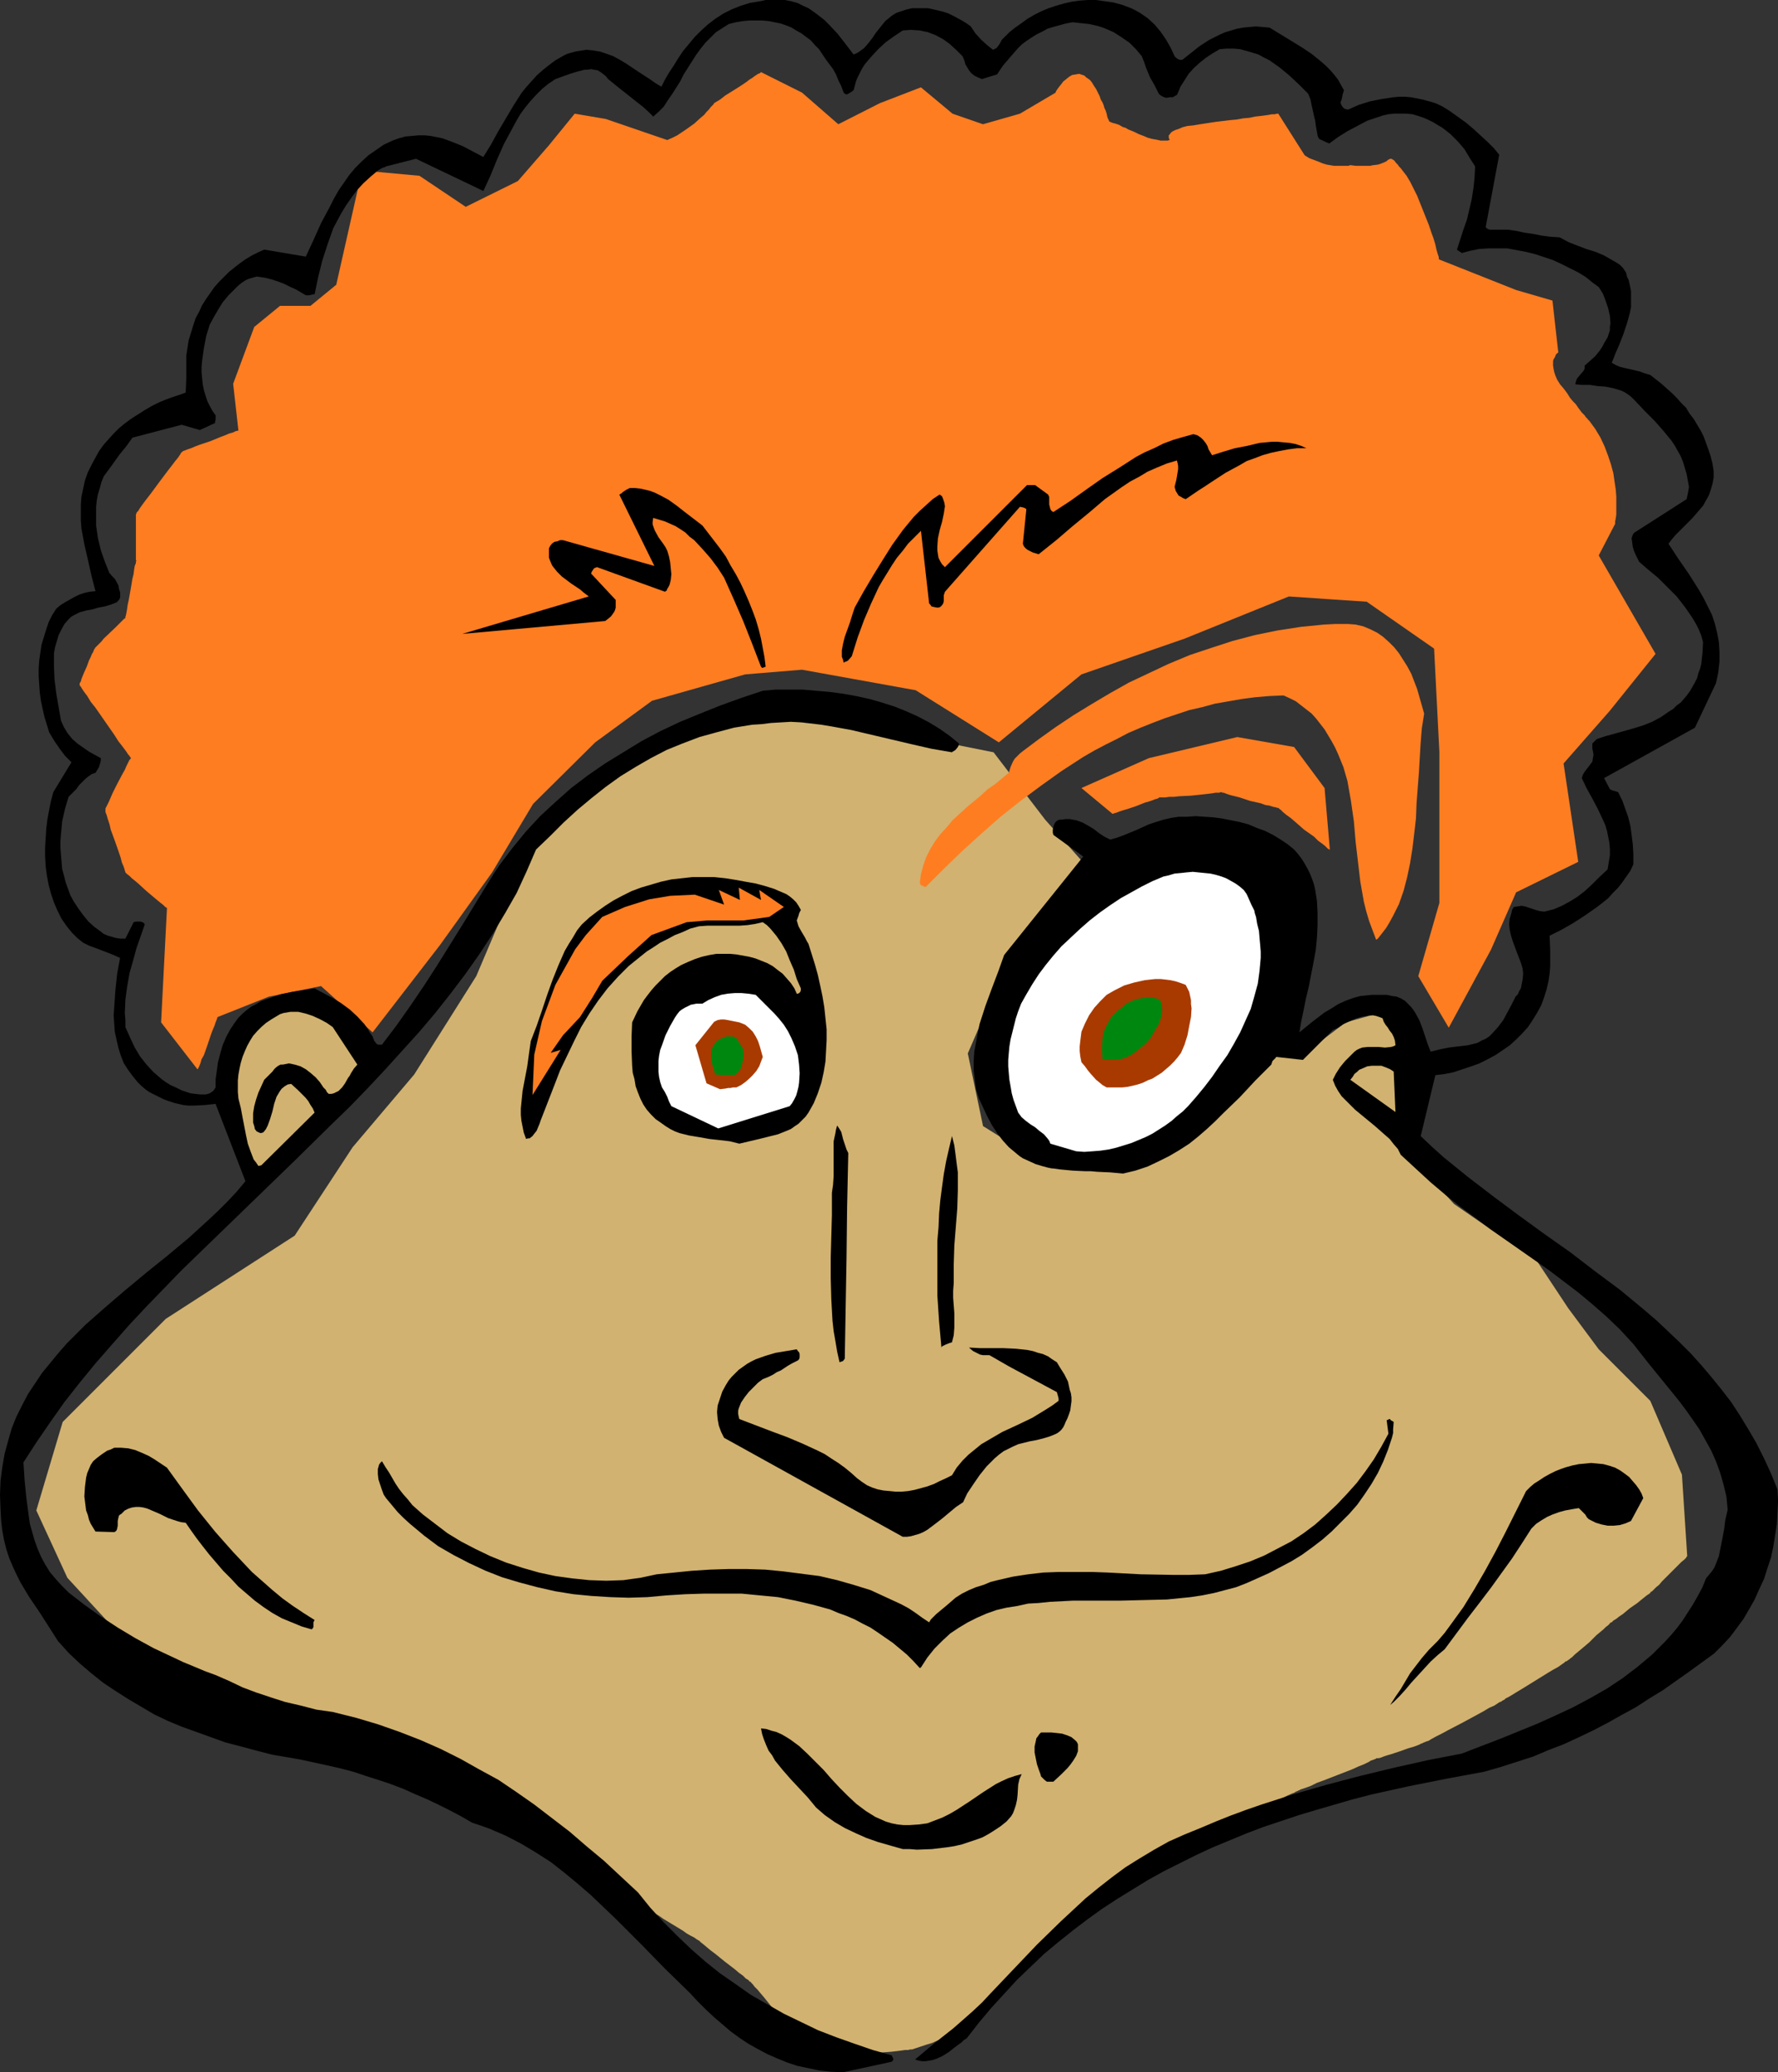 <?xml version="1.0" encoding="UTF-8" standalone="no"?>
<svg
   version="1.0"
   width="129.766mm"
   height="151.226mm"
   id="svg28"
   sodipodi:docname="Orange Hair 4.wmf"
   xmlns:inkscape="http://www.inkscape.org/namespaces/inkscape"
   xmlns:sodipodi="http://sodipodi.sourceforge.net/DTD/sodipodi-0.dtd"
   xmlns="http://www.w3.org/2000/svg"
   xmlns:svg="http://www.w3.org/2000/svg">
  <rect width="100%" height="100%" fill="#333333" stroke="none"/>
  <sodipodi:namedview
     id="namedview28"
     pagecolor="#ffffff"
     bordercolor="#000000"
     borderopacity="0.25"
     inkscape:showpageshadow="2"
     inkscape:pageopacity="0.0"
     inkscape:pagecheckerboard="0"
     inkscape:deskcolor="#d1d1d1"
     inkscape:document-units="mm" />
  <defs
     id="defs1">
    <pattern
       id="WMFhbasepattern"
       patternUnits="userSpaceOnUse"
       width="6"
       height="6"
       x="0"
       y="0" />
  </defs>
  <path
     style="fill:#d1b270;fill-opacity:1;fill-rule:evenodd;stroke:none"
     d="m 10.019,416.592 7.272,-24.401 28.442,-28.441 35.552,-22.946 15.998,-24.401 16.968,-20.038 17.13,-27.148 12.766,-30.057 10.181,-14.382 17.13,-12.928 15.675,-11.473 22.786,-2.909 21.331,1.454 42.824,8.565 14.221,18.583 11.635,13.089 -20.038,21.492 -12.928,29.895 4.202,20.038 18.584,11.635 h 15.675 l 20.038,-8.726 15.837,-12.928 8.403,-11.473 10.181,1.454 11.312,-8.565 9.858,-2.747 7.272,7.11 v 18.422 l -1.454,11.635 14.221,15.675 22.947,15.836 8.565,12.928 8.403,11.312 14.221,14.22 8.726,20.361 1.454,22.462 -0.162,0.162 -0.162,0.323 -0.485,0.485 -0.808,0.646 -0.808,0.808 -0.808,0.808 -3.717,3.717 -0.808,0.97 -0.808,0.646 -0.646,0.646 -0.485,0.485 -0.323,0.162 -0.162,0.162 v 0.162 l -0.485,0.323 -0.485,0.323 -0.808,0.646 -0.808,0.646 -0.97,0.808 -2.101,1.454 -1.939,1.616 -0.97,0.646 -0.808,0.646 -0.808,0.485 -0.485,0.485 -0.485,0.162 v 0.162 l -0.162,0.162 -0.323,0.323 -0.646,0.485 -0.646,0.646 -0.97,0.808 -0.97,0.808 -1.939,1.939 -2.101,1.778 -0.97,0.808 -0.97,0.808 -0.646,0.646 -0.646,0.485 -0.323,0.323 h -0.162 v 0 l -0.162,0.162 -0.162,0.162 -0.485,0.162 -0.323,0.323 -0.485,0.323 -1.131,0.808 -1.454,0.808 -1.616,0.97 -3.394,2.101 -3.394,2.101 -1.616,0.97 -1.293,0.808 -1.131,0.646 -0.646,0.323 -0.323,0.323 -0.323,0.162 -0.323,0.162 -0.162,0.162 v 0 0 l -0.323,0.162 h -0.162 l -0.485,0.323 -0.485,0.323 -0.485,0.323 -1.454,0.646 -1.616,0.97 -1.778,0.97 -3.878,2.101 -4.04,2.101 -1.778,0.97 -1.616,0.808 -1.454,0.808 -0.485,0.323 -0.485,0.162 -0.485,0.162 -0.323,0.162 h -0.162 v 0 l -0.162,0.162 -0.485,0.162 -0.646,0.323 -0.808,0.323 -0.97,0.323 -1.131,0.323 -2.262,0.808 -2.424,0.808 -1.131,0.323 -0.97,0.323 -0.808,0.323 -0.646,0.162 h -0.485 -0.162 v 0.162 h -0.162 l -0.323,0.162 -0.485,0.162 -0.485,0.162 -0.485,0.323 -1.293,0.646 -1.616,0.646 -1.778,0.808 -7.918,3.07 -1.778,0.646 -1.616,0.808 -1.293,0.485 -0.485,0.162 -0.485,0.162 -0.485,0.162 -0.323,0.162 h -0.162 v 0 0.162 h -0.323 l -0.162,0.162 -0.485,0.162 -0.485,0.323 -0.485,0.162 -1.454,0.646 -1.616,0.808 -1.778,0.808 -3.878,1.778 -4.04,1.939 -1.778,0.808 -1.616,0.646 -1.454,0.646 -0.485,0.162 -0.485,0.323 -0.323,0.162 -0.323,0.162 h -0.162 -0.162 v 0.162 h -0.162 l -0.323,0.162 -0.323,0.162 -0.485,0.323 -0.485,0.162 -1.293,0.646 -1.616,0.808 -1.616,0.97 -3.717,1.778 -3.717,1.939 -1.616,0.808 -1.454,0.808 -1.293,0.646 -0.646,0.162 -0.323,0.323 -0.485,0.162 h -0.162 l -0.162,0.162 h -0.162 v 0.162 h -0.162 l -0.162,0.162 -0.323,0.323 -0.485,0.323 -0.485,0.323 -0.97,0.97 -1.293,1.131 -1.454,1.293 -3.07,2.586 -3.232,2.586 -1.454,1.131 -1.293,1.131 -1.131,0.808 -0.485,0.485 -0.323,0.323 -0.323,0.162 -0.162,0.162 -0.162,0.162 v 0 h -0.162 l -0.162,0.162 -0.162,0.162 -0.323,0.162 -0.808,0.646 -0.97,0.808 -1.131,0.808 -1.293,0.97 -2.909,2.101 -2.747,2.101 -1.454,0.97 -1.131,0.808 -0.97,0.808 -0.808,0.485 -0.323,0.162 -0.162,0.162 -0.162,0.162 v 0 l -0.162,0.162 -0.323,0.323 -0.646,0.646 -0.808,0.808 -0.808,0.808 -0.97,1.131 -2.101,2.101 -2.101,2.101 -0.97,0.97 -0.97,0.808 -0.646,0.808 -0.646,0.485 -0.323,0.323 -0.162,0.162 v 0 h -0.162 v 0.162 l -0.485,0.323 -0.485,0.646 -0.808,0.808 -0.97,0.808 -1.131,0.97 -2.424,2.101 -2.262,2.101 -1.131,0.97 -0.808,0.808 -0.97,0.646 -0.646,0.485 -0.323,0.323 h -0.162 v 0 l -0.162,0.162 -0.162,0.162 -0.485,0.162 -0.485,0.162 -1.454,0.646 -1.616,0.485 -1.454,0.485 -1.454,0.485 -0.485,0.162 -0.485,0.162 h -0.323 v 0 h -0.162 l -0.646,0.162 h -0.808 l -1.131,0.162 -1.293,0.162 -1.454,0.162 -6.302,0.485 -1.454,0.162 h -1.293 -1.131 l -0.808,0.162 h -0.646 l -0.162,-0.162 v 0 h -0.162 l -0.485,-0.162 -0.808,-0.323 -0.97,-0.485 -1.131,-0.485 -1.454,-0.646 -2.747,-1.293 -2.909,-1.293 -1.293,-0.646 -1.131,-0.485 -1.131,-0.646 -0.646,-0.323 -0.646,-0.323 v 0 h -0.162 v 0 -0.162 l -0.485,-0.323 -0.485,-0.646 -0.808,-0.808 -0.808,-0.97 -0.97,-0.97 -2.101,-2.262 -1.939,-2.424 -0.97,-1.131 -0.808,-0.97 -0.808,-0.808 -0.485,-0.646 -0.485,-0.485 v -0.162 0 h -0.162 l -0.162,-0.162 h -0.162 l -0.162,-0.323 -0.808,-0.485 -0.808,-0.808 -1.131,-0.808 -1.131,-0.97 -2.747,-2.101 -2.586,-2.101 -1.293,-0.97 -0.97,-0.808 -0.97,-0.808 -0.808,-0.646 -0.162,-0.162 -0.162,-0.162 -0.162,-0.162 v 0 h -0.162 l -0.162,-0.162 -0.323,-0.162 -0.646,-0.485 -0.97,-0.485 -1.131,-0.646 -1.131,-0.808 -5.333,-3.232 -1.131,-0.808 -1.131,-0.646 -0.808,-0.646 -0.808,-0.485 -0.323,-0.323 -0.162,-0.162 v 0 l -0.808,-0.485 -0.808,-0.485 -1.778,-1.293 -2.101,-1.454 -2.262,-1.454 -2.424,-1.616 -2.586,-1.616 -5.01,-3.232 -2.424,-1.616 -2.262,-1.454 -2.101,-1.454 -1.778,-1.131 -0.808,-0.485 -0.808,-0.485 -0.646,-0.485 -0.485,-0.323 -0.485,-0.162 -0.323,-0.323 -0.162,-0.162 v 0 h -0.162 l -0.162,-0.162 -0.323,-0.162 -0.485,-0.162 -0.485,-0.162 -0.646,-0.323 -0.646,-0.323 -0.97,-0.323 -1.778,-0.97 -2.101,-0.808 -4.363,-2.101 -4.525,-2.101 -1.939,-0.97 -1.778,-0.808 -0.97,-0.485 -0.646,-0.323 -0.646,-0.323 -0.485,-0.162 -0.485,-0.323 -0.323,-0.162 h -0.323 v -0.162 0 l -0.162,-0.162 -0.485,-0.162 -0.323,-0.162 -0.646,-0.323 -0.646,-0.323 -0.808,-0.323 -0.646,-0.485 -1.939,-0.97 -2.101,-0.97 -8.888,-4.848 -2.101,-1.131 -1.778,-0.97 -0.808,-0.485 -0.808,-0.323 -0.646,-0.323 -0.485,-0.323 -0.485,-0.323 -0.323,-0.162 -0.162,-0.162 h -0.162 v 0 l -0.323,-0.162 -0.323,-0.162 h -0.485 l -0.646,-0.323 -0.646,-0.162 -0.808,-0.323 -0.97,-0.323 -2.101,-0.808 -2.262,-0.808 -2.424,-0.97 -2.586,-0.808 -4.848,-1.939 -2.262,-0.808 -2.101,-0.808 -0.97,-0.485 -0.808,-0.323 -0.646,-0.162 -0.646,-0.323 -0.485,-0.323 h -0.323 l -0.323,-0.162 v 0 h -0.323 l -0.323,-0.162 h -0.485 l -0.485,-0.162 -0.646,-0.162 -1.616,-0.323 -1.778,-0.323 -2.101,-0.485 -4.363,-0.97 -4.525,-0.97 -1.939,-0.485 -1.939,-0.485 -1.454,-0.323 -0.646,-0.323 h -0.646 l -0.323,-0.162 -0.485,-0.162 h -0.162 v -0.162 0 h -0.162 l -0.323,-0.323 -0.323,-0.323 -0.323,-0.323 -0.485,-0.485 -1.131,-0.97 -1.293,-1.293 -1.454,-1.454 -6.302,-6.464 -1.454,-1.454 -1.293,-1.293 -0.97,-1.131 -0.485,-0.485 -0.485,-0.323 -0.323,-0.323 -0.162,-0.323 -0.162,-0.162 v 0 L 18.584,435.175 Z"
     id="path1" />
  <path
     style="fill:#ff7d21;fill-opacity:1;fill-rule:evenodd;stroke:none"
     d="m 54.459,294.911 -10.019,-12.928 1.616,-31.511 -0.162,-0.162 -0.323,-0.162 -0.646,-0.646 -0.646,-0.485 -0.97,-0.808 -0.97,-0.808 -2.101,-1.778 -2.101,-1.939 -0.97,-0.808 -0.808,-0.646 -0.646,-0.646 -0.646,-0.485 -0.323,-0.323 -0.162,-0.162 v 0 -0.162 l -0.162,-0.323 v -0.162 l -0.323,-0.97 -0.485,-1.131 -0.323,-1.293 -0.485,-1.454 -1.131,-3.232 -1.131,-3.07 -0.323,-1.454 -0.485,-1.454 -0.323,-1.131 -0.323,-0.808 v -0.323 -0.162 -0.323 -0.162 l 0.162,-0.323 0.323,-0.646 0.485,-0.97 0.485,-1.131 0.485,-1.131 1.293,-2.586 1.454,-2.747 0.646,-1.131 0.485,-1.131 0.485,-0.97 0.323,-0.646 0.323,-0.323 v -0.162 h 0.162 l -0.162,-0.162 -0.162,-0.162 -0.162,-0.323 -0.323,-0.323 -0.323,-0.485 -0.323,-0.485 -0.97,-1.293 -1.131,-1.454 -1.131,-1.778 -2.586,-3.717 -2.586,-3.717 -1.293,-1.616 -0.97,-1.616 -0.97,-1.293 -0.323,-0.485 -0.323,-0.485 -0.162,-0.323 -0.323,-0.323 v -0.162 0 -0.162 -0.323 l 0.323,-0.485 0.162,-0.646 0.323,-0.808 0.323,-0.808 0.808,-1.778 0.646,-1.778 0.485,-0.97 0.323,-0.808 0.323,-0.485 0.162,-0.485 0.162,-0.323 0.162,-0.162 v -0.162 l 0.162,-0.162 0.485,-0.485 0.485,-0.485 0.646,-0.646 0.646,-0.808 3.232,-3.07 0.808,-0.808 0.646,-0.646 0.485,-0.485 0.485,-0.485 0.323,-0.162 v -0.162 -0.162 l 0.162,-0.485 0.162,-0.808 0.162,-0.97 0.162,-1.131 0.323,-1.454 0.485,-2.747 0.485,-2.909 0.323,-1.293 0.162,-1.293 0.162,-0.97 0.323,-0.808 v -0.485 h 0.162 v -0.162 h -0.162 v -1.131 -0.808 -9.049 -0.808 -1.131 h 0.162 v -0.162 -0.162 l 0.162,-0.162 0.323,-0.323 0.485,-0.808 0.808,-1.131 0.97,-1.293 1.131,-1.454 2.262,-3.07 2.424,-3.232 1.131,-1.454 0.97,-1.293 0.808,-0.97 0.646,-0.97 0.162,-0.323 0.162,-0.162 0.162,-0.162 h 0.162 v -0.162 l 0.485,-0.162 0.808,-0.323 0.97,-0.323 1.131,-0.485 1.293,-0.485 2.909,-0.97 2.747,-1.131 1.293,-0.485 1.131,-0.485 1.131,-0.323 0.646,-0.323 0.646,-0.162 v 0 h 0.162 l -1.454,-12.928 5.818,-15.675 7.11,-5.817 h 8.403 l 7.11,-5.817 7.11,-31.511 15.837,1.454 12.766,8.565 14.382,-7.11 8.565,-9.857 7.11,-8.726 8.565,1.454 16.968,5.817 1.454,-0.646 1.293,-0.646 2.424,-1.616 2.262,-1.616 1.778,-1.616 0.97,-0.808 0.646,-0.808 0.646,-0.646 0.485,-0.646 0.485,-0.485 0.323,-0.323 0.162,-0.323 v 0 l 1.616,-0.97 1.454,-1.131 1.293,-0.808 1.293,-0.808 1.293,-0.808 0.97,-0.646 0.97,-0.646 0.808,-0.646 0.808,-0.485 0.646,-0.485 0.485,-0.323 0.485,-0.323 0.485,-0.162 0.162,-0.162 0.162,-0.162 v 0 l 11.312,5.656 10.019,8.726 11.474,-5.817 11.312,-4.363 8.726,7.272 8.403,2.909 10.181,-2.909 9.858,-5.817 V 25.37 l 0.162,-0.323 0.323,-0.485 0.485,-0.646 0.646,-0.808 0.485,-0.646 0.808,-0.646 0.808,-0.646 0.808,-0.485 0.97,-0.162 0.97,-0.162 0.97,0.323 0.485,0.162 0.485,0.485 0.485,0.323 0.646,0.485 0.485,0.646 0.485,0.808 0.646,0.97 0.485,0.97 0.485,0.97 0.323,0.97 0.485,0.808 0.323,0.808 0.162,0.646 0.323,0.646 0.323,0.97 0.162,0.808 0.162,0.485 0.162,0.323 0.162,0.323 v 0.162 l 0.323,0.162 0.323,0.162 0.485,0.162 0.646,0.162 0.97,0.323 1.131,0.646 0.646,0.162 0.808,0.485 1.616,0.646 1.293,0.646 1.293,0.485 1.131,0.485 1.131,0.323 0.97,0.162 0.808,0.162 0.646,0.162 h 0.646 0.485 0.485 0.323 l 0.485,-0.162 h 0.162 l -0.162,-0.162 -0.162,-0.485 v -0.485 -0.162 l 0.323,-0.323 0.323,-0.485 0.485,-0.323 0.646,-0.323 0.97,-0.323 1.131,-0.485 1.293,-0.323 1.616,-0.162 1.939,-0.323 4.202,-0.646 4.04,-0.485 1.778,-0.162 1.778,-0.323 1.778,-0.162 1.454,-0.323 1.454,-0.162 1.293,-0.162 1.131,-0.162 0.808,-0.162 h 0.808 l 0.646,-0.162 h 0.323 v 0 l 7.272,11.473 1.293,0.808 1.293,0.485 1.293,0.485 1.131,0.485 1.131,0.323 0.97,0.162 0.97,0.162 h 0.97 2.101 0.646 0.323 l 0.323,-0.162 h 0.323 v 0 l 1.293,0.162 h 1.131 2.101 0.808 l 0.646,-0.162 1.454,-0.162 0.97,-0.323 0.808,-0.323 0.646,-0.323 0.323,-0.323 0.323,-0.162 0.323,-0.162 h 0.323 l 0.323,0.162 0.485,0.323 0.485,0.646 0.485,0.485 0.323,0.485 0.485,0.485 0.485,0.646 1.131,1.454 0.97,1.616 0.97,1.939 0.97,1.939 1.616,4.04 1.616,4.04 0.646,1.939 0.646,1.778 0.485,1.616 0.323,1.454 0.323,1.131 0.323,0.97 v 0.323 0.162 l 0.162,0.162 v 0 l 21.17,8.403 10.019,2.909 1.616,14.382 h -0.162 l -0.162,0.162 -0.323,0.323 -0.323,0.808 -0.323,0.485 -0.162,0.485 v 0.646 0.646 l 0.162,0.97 0.162,0.808 0.323,0.97 0.485,1.131 0.808,1.293 0.97,1.131 0.97,1.293 0.808,1.293 0.808,0.97 0.808,0.808 0.646,0.97 0.485,0.646 0.485,0.646 0.485,0.485 0.323,0.323 0.323,0.485 0.485,0.485 0.162,0.323 h 0.162 l 1.778,2.424 1.454,2.424 1.131,2.424 0.97,2.586 0.808,2.424 0.646,2.424 0.323,2.262 0.323,2.101 0.162,2.101 v 1.778 1.616 1.454 l -0.162,1.131 -0.162,0.808 v 0.485 0.162 l -4.525,8.726 15.675,27.148 -12.605,15.675 -12.766,14.544 4.04,27.148 -17.13,8.403 -6.949,15.836 -11.635,21.492 -8.403,-14.22 5.818,-20.199 v -41.53 l -1.454,-28.602 -18.584,-12.928 -21.493,-1.454 -28.765,11.635 -28.442,9.857 -22.786,18.745 -22.947,-14.382 -31.35,-5.656 -15.675,1.293 -25.694,7.272 -15.675,11.473 -17.13,16.967 -11.312,18.907 -14.382,20.038 -18.584,24.078 -14.221,-12.766 -14.382,2.909 -14.221,5.656 v 0 0.162 l -0.162,0.485 -0.323,0.808 -0.323,0.97 -0.485,1.131 -0.485,1.293 -0.97,2.909 -0.97,2.747 -0.646,1.131 -0.323,1.131 -0.323,0.808 -0.323,0.646 -0.162,0.162 v 0.162 0 z"
     id="path2" />
  <path
     style="fill:#000000;fill-opacity:1;fill-rule:evenodd;stroke:none"
     d="m 232.542,571.561 13.413,-2.909 0.323,-0.323 0.162,-0.323 -0.162,-0.485 -0.323,-0.646 -5.171,-1.454 -5.171,-1.778 -5.01,-1.778 -5.01,-1.939 -4.686,-2.262 -4.686,-2.262 -4.525,-2.586 -4.525,-2.586 -4.363,-3.07 -4.202,-2.909 -4.04,-3.232 -3.878,-3.393 -3.878,-3.717 -3.717,-3.717 -3.717,-4.04 -3.394,-4.201 -4.686,-4.363 -4.686,-4.363 -4.848,-4.04 -4.686,-4.04 -4.848,-3.717 -4.848,-3.717 -4.848,-3.393 -5.01,-3.393 -5.333,-2.909 -5.171,-2.909 -5.494,-2.747 -5.494,-2.424 -5.818,-2.262 -5.979,-2.101 -5.979,-1.778 -6.464,-1.616 -4.525,-0.646 -4.363,-1.131 -4.202,-0.97 -4.04,-1.293 -3.878,-1.293 -3.878,-1.454 -3.717,-1.778 -3.717,-1.616 -3.07,-1.131 -3.07,-1.293 -2.747,-1.131 -5.494,-2.586 -2.747,-1.293 -5.01,-2.747 -4.848,-2.909 -4.686,-3.07 -4.525,-3.232 -4.363,-3.393 -1.939,-1.939 -1.616,-1.778 -1.616,-1.939 -1.293,-2.101 -1.131,-2.101 -0.97,-2.262 -0.808,-2.262 -0.646,-2.262 -0.646,-2.262 -0.323,-2.262 -0.646,-4.848 -0.485,-4.848 -0.323,-5.009 3.555,-5.494 3.878,-5.656 3.878,-5.494 4.202,-5.333 4.363,-5.333 4.525,-5.171 4.686,-5.333 4.686,-5.009 5.01,-5.171 4.848,-5.009 10.342,-10.019 20.685,-20.038 10.181,-10.019 5.171,-5.009 4.848,-5.009 4.848,-5.171 4.686,-5.171 4.686,-5.171 4.525,-5.333 4.202,-5.333 4.04,-5.333 3.878,-5.494 3.717,-5.656 3.394,-5.656 3.232,-5.656 2.747,-5.979 2.586,-5.979 3.878,-3.717 3.717,-3.717 3.878,-3.555 3.878,-3.232 3.878,-3.07 4.04,-2.909 4.202,-2.586 4.202,-2.424 4.363,-2.262 4.363,-1.778 4.686,-1.778 4.686,-1.293 4.848,-1.293 5.01,-0.808 2.586,-0.162 2.586,-0.323 2.747,-0.162 2.747,-0.162 2.909,0.162 2.747,0.323 2.747,0.323 2.909,0.485 5.333,0.97 5.494,1.293 5.494,1.293 5.494,1.293 5.656,1.293 5.656,0.97 0.162,-0.162 0.323,-0.162 0.485,-0.323 0.646,-0.808 0.162,-0.323 0.162,-0.646 -2.586,-2.101 -2.747,-1.939 -2.909,-1.778 -3.07,-1.616 -3.232,-1.454 -3.232,-1.293 -3.555,-1.131 -3.394,-0.97 -3.717,-0.808 -3.555,-0.646 -3.717,-0.485 -3.717,-0.323 -3.717,-0.323 h -3.717 -3.717 l -3.555,0.323 -5.818,1.939 -5.818,2.101 -5.656,2.262 -5.494,2.262 -5.494,2.586 -5.171,2.747 -5.01,3.07 -5.01,3.07 -4.686,3.232 -4.686,3.555 -4.363,3.878 -4.202,3.878 -3.878,4.201 -3.717,4.525 -3.555,4.686 -1.616,2.424 -1.616,2.586 -3.555,5.817 -3.555,5.817 -6.949,11.15 -3.555,5.494 -3.717,5.494 -3.878,5.494 -4.04,5.333 h -0.646 -0.485 l -0.485,-0.323 -0.162,-0.323 -0.323,-0.323 -0.485,-1.293 -0.808,-1.131 -0.646,-1.131 -0.808,-1.131 -1.939,-2.101 -2.101,-1.939 -2.424,-1.778 -2.424,-1.454 -2.424,-1.293 -2.424,-1.293 -3.232,0.485 -3.07,0.485 -3.07,0.646 -2.747,0.97 -1.454,0.485 -1.293,0.485 -1.293,0.808 -1.293,0.646 -1.293,0.97 -1.131,0.97 -1.131,1.131 -0.97,1.293 -1.293,1.939 -1.131,2.101 -0.97,2.262 -0.646,2.262 -0.646,2.424 -0.323,2.424 -0.323,2.262 v 2.262 l -0.323,0.485 -0.323,0.485 -0.485,0.323 -0.485,0.323 -0.485,0.162 -0.646,0.162 h -1.454 l -1.454,-0.162 -1.293,-0.162 -1.454,-0.485 -0.97,-0.323 -1.616,-0.808 -1.454,-0.646 -1.293,-0.808 -1.131,-0.808 -1.131,-0.97 -1.131,-0.97 -1.939,-2.101 -1.778,-2.262 -1.454,-2.424 -1.293,-2.747 -1.293,-2.909 v -1.939 l -0.162,-1.939 0.162,-3.717 0.485,-3.555 0.646,-3.717 0.97,-3.393 0.97,-3.555 1.131,-3.232 1.131,-3.232 -0.162,-0.323 -0.162,-0.162 -0.323,-0.162 -0.485,-0.162 h -0.808 -0.485 l -0.646,0.162 -2.262,4.525 h -1.454 l -1.131,-0.162 -1.131,-0.323 -1.131,-0.323 -1.131,-0.485 -0.808,-0.646 -1.778,-1.293 -1.616,-1.454 -1.454,-1.778 -1.293,-1.778 -1.293,-1.939 -0.97,-1.778 -0.646,-1.778 -0.646,-1.778 -0.485,-1.939 -0.485,-1.778 -0.162,-1.939 -0.162,-1.939 -0.162,-1.939 v -1.778 l 0.162,-1.939 0.162,-1.778 0.162,-1.778 0.808,-3.555 0.97,-3.232 1.131,-1.131 0.97,-0.97 0.808,-1.131 0.97,-0.97 0.808,-0.808 0.808,-0.646 0.97,-0.646 0.97,-0.323 0.485,-0.808 0.485,-0.808 0.323,-1.131 0.162,-0.646 v -0.646 l -1.454,-0.808 -1.778,-0.97 -1.616,-1.131 -1.616,-1.131 -1.454,-1.293 -1.293,-1.616 -0.97,-1.616 -0.808,-1.778 -0.646,-3.717 -0.646,-3.717 -0.485,-3.878 -0.162,-3.717 v -1.778 -1.778 l 0.323,-1.778 0.485,-1.616 0.485,-1.616 0.808,-1.616 0.808,-1.454 1.131,-1.293 0.646,-0.646 0.808,-0.485 1.616,-0.808 1.778,-0.485 1.778,-0.323 1.616,-0.485 1.778,-0.323 1.616,-0.485 1.616,-0.646 0.646,-0.646 0.323,-0.646 v -0.646 -0.808 l -0.323,-0.97 -0.162,-0.97 -0.97,-1.778 -0.97,-0.97 -0.323,-0.485 h -0.162 l -1.293,-3.232 -1.131,-3.232 -0.808,-3.393 -0.485,-3.393 v -1.778 -1.616 -1.778 l 0.162,-1.616 0.323,-1.778 0.485,-1.616 0.485,-1.778 0.646,-1.616 2.262,-3.07 1.939,-2.747 2.101,-2.586 0.808,-1.131 0.808,-1.131 13.574,-3.555 5.01,1.454 4.202,-1.939 v -0.323 l 0.162,-0.646 v -1.131 l -0.808,-1.131 -0.808,-1.454 -0.646,-1.293 -0.485,-1.454 -0.485,-1.616 -0.323,-1.616 -0.162,-1.616 -0.162,-1.616 v -1.616 l 0.162,-1.778 0.485,-3.393 0.646,-3.393 0.97,-3.07 1.131,-2.101 1.131,-1.939 1.293,-2.101 1.616,-1.939 1.778,-1.778 0.808,-0.808 0.97,-0.808 0.97,-0.646 0.97,-0.485 1.131,-0.323 1.131,-0.323 2.262,0.323 1.939,0.485 1.939,0.646 1.616,0.646 1.616,0.808 1.454,0.646 2.747,1.616 h 0.485 0.485 l 0.646,-0.162 0.808,-0.162 0.97,-4.686 1.131,-4.525 1.454,-4.525 0.808,-2.262 0.808,-2.262 1.131,-2.101 1.131,-2.101 1.293,-2.101 1.454,-2.101 1.454,-1.939 1.778,-1.939 1.939,-1.778 2.101,-1.778 0.808,-0.485 0.646,-0.323 0.646,-0.162 v -0.162 h 0.162 l 8.242,-2.101 18.584,8.888 1.939,-4.201 1.778,-4.363 1.939,-4.363 2.262,-4.201 1.131,-2.101 1.131,-1.939 1.293,-1.778 1.454,-1.778 1.616,-1.778 1.616,-1.616 1.778,-1.454 1.939,-1.293 4.04,-1.454 2.101,-0.646 1.939,-0.485 h 0.808 l 0.97,-0.162 0.808,0.162 0.97,0.162 0.808,0.485 0.646,0.485 0.808,0.646 0.646,0.808 1.778,1.454 1.616,1.293 3.07,2.424 3.07,2.424 1.454,1.293 1.454,1.454 1.454,-1.293 1.454,-1.454 1.131,-1.778 1.131,-1.616 2.262,-3.555 0.97,-1.939 1.131,-1.778 2.262,-3.555 1.293,-1.778 1.293,-1.616 1.454,-1.454 1.454,-1.454 1.778,-1.131 1.778,-1.131 1.939,-0.485 1.939,-0.323 1.778,-0.162 h 1.778 1.778 l 1.778,0.162 1.616,0.323 1.616,0.323 1.454,0.485 1.616,0.646 1.293,0.808 1.454,0.808 1.293,0.97 1.293,0.97 1.131,1.293 1.131,1.131 1.939,2.909 1.939,2.586 0.808,1.454 0.646,1.616 0.808,1.616 0.646,1.778 0.323,0.323 0.323,0.162 h 0.323 l 0.323,-0.162 0.808,-0.485 0.646,-0.485 0.323,-1.131 0.323,-1.293 0.485,-1.131 1.131,-2.262 0.808,-1.293 1.778,-2.101 1.939,-2.101 2.101,-1.939 2.262,-1.616 2.424,-1.616 2.262,-0.162 2.424,0.162 2.262,0.485 2.101,0.808 2.101,1.131 1.778,1.293 1.778,1.616 1.778,1.778 0.485,1.131 0.323,1.131 0.485,0.808 0.485,0.808 0.646,0.808 0.808,0.646 0.97,0.485 1.131,0.485 4.202,-1.293 1.616,-2.424 1.939,-2.262 2.101,-2.424 1.131,-1.131 1.293,-0.97 1.454,-0.97 1.293,-0.808 1.616,-0.808 1.454,-0.808 1.616,-0.485 1.778,-0.485 1.778,-0.485 1.778,-0.323 1.454,0.162 1.454,0.162 1.616,0.162 1.454,0.323 1.293,0.323 1.454,0.485 2.586,1.131 2.262,1.454 2.101,1.454 1.778,1.778 1.616,1.939 0.646,1.616 0.485,1.454 1.131,2.747 1.293,2.262 1.131,2.262 0.323,0.323 0.485,0.323 0.646,0.323 0.646,0.162 0.97,-0.162 h 0.808 l 0.808,-0.485 0.323,-0.162 0.162,-0.323 0.808,-1.939 1.131,-1.778 1.131,-1.778 1.454,-1.616 1.616,-1.454 1.616,-1.293 1.939,-1.293 1.939,-1.131 1.939,-0.162 h 1.939 l 1.778,0.162 1.778,0.485 1.616,0.485 1.616,0.485 1.454,0.808 1.616,0.808 2.747,1.939 2.747,2.262 2.586,2.424 2.586,2.586 0.646,1.616 0.323,1.616 0.323,1.454 0.323,1.454 0.323,1.293 0.162,1.293 0.485,2.747 0.162,0.485 0.162,0.323 0.323,0.323 0.485,0.162 0.97,0.485 1.131,0.485 2.424,-1.778 2.586,-1.616 2.747,-1.454 2.747,-1.454 1.454,-0.485 1.454,-0.485 1.454,-0.485 1.454,-0.323 1.616,-0.162 h 1.616 1.616 l 1.778,0.162 1.616,0.485 1.454,0.485 1.454,0.646 1.293,0.646 1.293,0.808 1.131,0.646 2.262,1.778 2.101,2.101 1.778,2.101 1.454,2.424 1.454,2.262 -0.162,3.232 -0.323,2.909 -0.485,3.07 -0.646,2.747 -0.646,2.747 -0.97,2.747 -1.778,5.494 0.323,0.323 h 0.162 l 0.162,0.162 0.162,0.162 h 0.162 l 0.323,0.323 2.424,-0.646 2.424,-0.485 2.586,-0.162 h 2.586 2.586 l 2.586,0.485 2.586,0.485 2.586,0.646 2.424,0.808 2.424,0.808 2.424,1.131 2.262,1.131 2.262,1.131 2.101,1.293 1.778,1.454 1.778,1.293 1.131,1.778 0.808,2.101 0.646,1.939 0.485,2.101 0.162,2.101 -0.162,0.97 v 0.97 l -0.323,0.97 -0.323,0.97 -0.485,0.808 -0.485,0.808 -0.485,0.97 -0.646,0.97 -0.646,0.808 -0.646,0.808 -1.454,1.293 -1.454,1.293 v 0.808 l -0.323,0.646 -0.97,1.131 -0.808,0.97 -0.323,0.808 -0.162,0.808 1.939,0.162 h 2.101 l 2.101,0.323 2.262,0.162 2.262,0.485 1.131,0.323 0.97,0.323 0.97,0.485 0.97,0.646 0.808,0.646 0.808,0.808 2.747,2.909 2.747,2.747 2.424,2.747 2.262,2.747 0.97,1.454 0.808,1.454 0.808,1.454 0.646,1.616 0.485,1.616 0.485,1.616 0.323,1.778 0.323,1.778 -0.162,0.97 -0.162,0.97 -0.162,0.646 -0.162,0.808 -14.382,9.211 -0.323,0.323 -0.162,0.323 -0.323,0.97 0.162,0.97 0.162,1.293 0.323,1.131 0.485,1.131 0.485,0.97 0.485,0.97 2.424,2.101 2.747,2.262 2.586,2.586 2.586,2.586 2.262,2.909 1.131,1.616 0.97,1.454 0.97,1.616 0.808,1.616 0.646,1.616 0.485,1.778 -0.162,3.07 -0.323,2.909 -0.323,1.293 -0.485,1.293 -0.323,1.293 -0.646,1.293 -0.646,1.131 -0.646,1.131 -0.808,1.131 -0.808,0.97 -0.97,1.131 -1.131,0.808 -0.97,0.97 -1.293,0.808 -2.101,1.454 -2.424,1.293 -2.424,0.97 -2.586,0.808 -5.171,1.454 -2.424,0.646 -2.424,0.808 -0.323,0.162 -0.323,0.323 -0.808,0.808 v 1.454 l 0.162,0.646 0.162,0.97 -0.162,0.97 -0.162,0.97 -0.485,0.646 -0.485,0.646 -1.131,1.454 -0.485,0.808 -0.323,0.97 1.293,2.747 1.616,2.909 1.454,2.747 1.454,3.07 0.646,1.454 0.485,1.616 0.323,1.616 0.323,1.616 0.162,1.778 v 1.778 l -0.323,1.939 -0.323,1.939 -2.262,2.101 -2.101,2.101 -1.939,1.778 -2.101,1.616 -2.101,1.293 -2.101,1.131 -2.262,0.97 -2.586,0.646 -1.293,-0.162 -1.131,-0.323 -0.97,-0.323 -1.939,-0.646 -0.97,-0.162 -0.97,0.162 -1.131,0.162 -0.485,0.808 -0.162,0.808 -0.485,1.616 -0.162,1.454 0.162,1.616 0.323,1.454 0.485,1.616 1.131,3.07 1.131,2.909 0.485,1.616 0.162,1.454 -0.162,1.616 -0.323,1.616 -0.162,0.808 -0.485,0.808 -0.323,0.808 -0.646,0.646 -1.131,2.262 -1.131,2.101 -1.131,2.101 -1.454,1.939 -1.616,1.778 -0.808,0.808 -0.97,0.646 -1.131,0.485 -1.131,0.646 -1.293,0.323 -1.293,0.323 -2.747,0.323 -2.586,0.323 -2.424,0.485 -2.586,0.646 -0.808,-2.101 -1.454,-4.363 -0.808,-2.101 -1.131,-2.101 -0.646,-0.97 -0.646,-0.808 -0.808,-0.808 -0.808,-0.808 -1.131,-0.646 -1.131,-0.485 -1.293,-0.162 -1.454,-0.323 h -1.293 -1.293 -1.454 l -1.616,0.162 -1.616,0.162 -1.778,0.485 -2.262,0.808 -2.101,0.97 -1.778,1.131 -1.939,1.131 -3.394,2.586 -1.778,1.454 -1.778,1.454 0.485,-2.909 0.646,-3.07 0.646,-3.232 0.808,-3.393 1.293,-6.625 0.646,-3.555 0.323,-3.393 0.162,-3.393 v -3.232 l -0.162,-3.393 -0.485,-3.07 -0.323,-1.454 -0.485,-1.454 -0.646,-1.616 -0.646,-1.293 -0.808,-1.454 -0.808,-1.293 -0.97,-1.293 -1.131,-1.293 -1.778,-1.454 -1.939,-1.293 -2.101,-1.293 -2.262,-1.131 -2.262,-0.808 -2.262,-0.97 -2.424,-0.646 -2.424,-0.485 -2.424,-0.485 -2.424,-0.323 -2.424,-0.162 -2.424,-0.162 -2.262,0.162 h -2.424 l -2.101,0.323 -2.101,0.485 -2.101,0.646 -1.939,0.646 -3.555,1.616 -3.555,1.454 -1.778,0.646 -1.778,0.485 -1.616,-0.808 -1.454,-0.97 -1.454,-1.131 -1.616,-0.97 -1.454,-0.808 -1.778,-0.646 -0.97,-0.162 -0.808,-0.162 h -1.131 l -1.131,0.162 h -0.646 l -0.646,0.323 -0.485,0.485 -0.323,0.646 -0.162,0.646 -0.162,0.646 v 0.808 l 0.162,0.646 8.242,5.979 -21.816,27.148 -1.616,4.525 -1.778,4.686 -1.778,4.848 -1.616,5.009 -0.485,2.424 -0.485,2.586 -0.485,2.586 -0.162,2.586 v 2.586 l 0.323,2.586 0.323,2.586 0.808,2.586 1.131,2.424 1.131,2.424 1.293,2.424 1.454,2.262 1.616,2.101 1.616,1.778 1.939,1.616 0.97,0.808 0.97,0.646 1.778,0.808 1.778,0.808 1.616,0.485 1.778,0.485 3.394,0.485 3.394,0.323 3.394,0.162 h 1.616 l 1.778,0.162 3.555,0.162 3.555,0.323 3.394,-0.808 3.394,-1.131 3.07,-1.454 2.909,-1.454 2.747,-1.616 2.747,-1.778 2.424,-1.939 2.424,-2.101 2.262,-2.101 2.262,-2.262 4.525,-4.363 4.363,-4.686 4.363,-4.363 0.323,-0.97 0.485,-0.485 0.485,-0.485 v -0.162 h 0.162 l 7.272,0.808 8.242,-8.241 1.454,-0.646 1.454,-0.97 1.778,-0.808 1.778,-0.808 1.778,-0.485 1.939,-0.323 h 0.97 l 0.808,0.162 0.97,0.323 0.808,0.323 0.323,0.97 0.485,0.808 0.646,0.808 0.485,0.808 0.646,0.808 0.485,0.97 0.323,0.97 0.162,1.293 -0.646,0.323 -0.646,0.162 -1.616,0.162 -1.616,-0.162 h -0.808 -2.424 l -1.454,0.162 -0.808,0.323 -0.646,0.323 -0.646,0.485 -0.485,0.485 -1.131,1.131 -0.97,0.97 -0.808,0.97 -0.646,0.808 -1.131,1.778 -0.808,1.616 0.646,1.616 0.808,1.454 0.97,1.454 1.131,1.131 1.293,1.293 1.293,1.293 2.747,2.262 2.747,2.262 2.747,2.424 1.293,1.131 1.131,1.454 1.131,1.293 0.808,1.616 4.202,3.878 4.04,3.717 4.202,3.555 4.04,3.232 4.202,3.07 4.04,3.07 8.08,5.656 8.08,5.656 4.04,3.07 4.04,3.07 3.878,3.232 3.878,3.393 3.717,3.555 3.717,4.04 4.202,5.333 4.202,5.171 4.202,5.171 1.939,2.586 1.939,2.747 1.778,2.586 1.616,2.909 1.616,2.909 1.293,2.909 1.131,3.07 0.97,3.393 0.808,3.393 0.323,3.555 -0.646,2.747 -0.323,2.586 -0.485,2.586 -0.485,2.424 -0.485,2.424 -0.808,2.101 -0.485,1.131 -0.646,0.97 -0.808,0.97 -0.808,0.97 -0.97,2.424 -1.293,2.424 -1.293,2.262 -1.454,2.262 -1.454,2.262 -1.454,1.939 -1.616,1.939 -1.778,1.939 -1.778,1.778 -1.778,1.778 -4.04,3.393 -4.04,3.07 -4.363,2.909 -4.525,2.586 -4.848,2.586 -4.848,2.262 -5.01,2.262 -5.171,2.101 -5.171,2.101 -10.504,4.04 -9.211,1.778 -9.373,2.101 -9.373,2.262 -9.211,2.424 -9.05,2.586 -9.05,2.909 -4.202,1.454 -4.363,1.616 -4.04,1.616 -4.202,1.778 -4.363,1.778 -4.363,1.939 -4.04,2.262 -4.04,2.424 -3.878,2.424 -3.717,2.747 -3.717,2.909 -3.555,2.909 -6.787,6.302 -6.626,6.464 -6.464,6.787 -6.302,6.625 -2.424,2.586 -2.586,2.424 -2.747,2.424 -2.586,2.262 -5.333,4.201 -5.171,4.363 0.97,0.323 0.97,0.162 h 0.97 l 0.97,-0.162 0.97,-0.162 0.97,-0.323 1.778,-0.808 1.778,-1.131 1.616,-1.293 1.778,-1.293 0.646,-0.646 0.808,-0.485 3.394,-4.363 3.394,-4.04 3.555,-3.878 3.555,-3.878 3.717,-3.555 3.717,-3.555 3.878,-3.232 4.04,-3.232 4.04,-3.07 4.04,-2.909 4.202,-2.747 4.202,-2.586 4.202,-2.586 4.363,-2.424 4.525,-2.262 4.525,-2.262 4.525,-2.101 4.686,-1.939 4.686,-1.939 4.686,-1.778 4.848,-1.616 4.848,-1.616 4.848,-1.454 5.01,-1.454 5.01,-1.454 5.01,-1.293 10.181,-2.262 10.504,-2.101 10.504,-1.939 4.525,-1.293 4.525,-1.454 4.525,-1.454 4.202,-1.778 4.202,-1.616 4.202,-1.939 4.04,-1.939 4.04,-2.101 3.717,-2.101 3.878,-2.101 3.717,-2.424 3.717,-2.262 7.11,-5.009 7.11,-5.171 2.262,-2.262 2.101,-2.262 1.939,-2.586 1.778,-2.424 1.616,-2.747 1.454,-2.586 1.293,-2.909 1.293,-2.747 0.97,-3.07 0.97,-2.909 0.646,-3.07 0.485,-3.07 0.485,-3.07 0.162,-3.232 0.162,-3.07 -0.162,-3.232 -1.778,-4.363 -1.939,-4.201 -2.101,-4.201 -2.262,-3.878 -2.262,-3.717 -2.424,-3.717 -2.747,-3.555 -2.747,-3.393 -2.747,-3.232 -2.909,-3.232 -3.07,-3.07 -3.232,-3.07 -3.07,-2.909 -3.394,-2.909 -6.626,-5.494 -6.949,-5.171 -6.949,-5.333 -7.11,-5.009 -7.11,-5.171 -6.949,-5.171 -6.949,-5.333 -6.787,-5.494 -3.232,-2.909 -3.07,-2.909 4.04,-16.806 2.586,-0.323 2.424,-0.485 2.424,-0.808 2.424,-0.808 2.262,-0.808 2.262,-1.131 2.101,-1.131 1.939,-1.293 2.101,-1.454 1.778,-1.616 1.616,-1.616 1.616,-1.778 1.293,-1.939 1.293,-2.101 1.131,-2.101 0.808,-2.262 0.646,-2.101 0.485,-2.101 0.323,-2.101 0.162,-2.101 v -4.201 l -0.162,-4.201 3.232,-1.616 3.394,-1.939 3.232,-2.101 3.232,-2.262 1.454,-1.131 1.616,-1.293 1.293,-1.454 1.454,-1.454 1.131,-1.454 1.131,-1.616 1.131,-1.616 0.808,-1.778 v -2.747 l -0.162,-2.747 -0.323,-2.586 -0.323,-2.424 -0.646,-2.586 -0.808,-2.262 -0.808,-2.262 -1.131,-2.262 -0.97,-0.323 -0.646,-0.162 -0.323,-0.162 -0.323,-0.162 -1.616,-3.07 25.048,-13.897 5.818,-12.281 0.323,-1.454 0.323,-1.616 0.323,-2.909 v -2.747 l -0.162,-2.586 -0.485,-2.586 -0.646,-2.586 -0.808,-2.424 -1.131,-2.262 -1.131,-2.262 -1.293,-2.262 -2.747,-4.363 -2.909,-4.201 -2.747,-4.201 0.97,-1.293 0.97,-1.131 2.262,-2.262 2.262,-2.262 2.101,-2.424 0.97,-1.131 0.808,-1.454 0.808,-1.454 0.485,-1.454 0.485,-1.616 0.323,-1.778 v -1.778 l -0.323,-2.101 -0.485,-1.939 -0.646,-1.939 -0.646,-1.778 -0.646,-1.778 -0.808,-1.616 -0.97,-1.616 -0.97,-1.616 -1.131,-1.454 -0.97,-1.616 -1.293,-1.293 -1.293,-1.454 -1.293,-1.293 -2.909,-2.586 -3.07,-2.424 -1.616,-0.485 -1.293,-0.485 -2.747,-0.646 -1.454,-0.323 -1.293,-0.323 -1.131,-0.485 -1.131,-0.646 0.485,-1.131 0.485,-1.293 1.131,-2.586 1.131,-2.909 0.97,-2.909 0.808,-2.909 0.323,-1.616 v -1.454 -1.454 -1.454 l -0.323,-1.616 -0.323,-1.454 -0.485,-0.97 -0.162,-0.808 -0.162,-0.485 -0.162,-0.162 v 0 l -0.646,-0.97 -0.808,-0.808 -0.97,-0.646 -1.131,-0.646 -2.262,-1.293 -2.262,-0.97 -2.586,-0.808 -2.586,-0.97 -2.424,-0.97 -2.424,-1.293 -2.586,-0.162 -2.424,-0.323 -2.424,-0.485 -2.262,-0.323 -2.262,-0.485 -2.262,-0.323 h -2.262 -2.262 -0.485 l -0.485,-0.162 -0.485,-0.323 -0.162,-0.323 3.717,-19.876 -1.454,-1.778 -1.778,-1.778 -1.939,-1.778 -1.939,-1.778 -2.101,-1.778 -4.525,-3.232 -2.101,-1.293 -1.778,-0.808 -1.616,-0.485 -1.778,-0.485 -1.616,-0.323 -1.616,-0.323 -1.778,-0.162 h -1.616 l -1.616,0.162 -3.232,0.485 -3.232,0.646 -3.07,0.97 -2.909,1.293 -0.808,-0.162 -0.485,-0.323 -0.485,-0.646 -0.323,-0.808 0.323,-0.808 0.162,-0.808 0.162,-0.808 0.323,-0.97 -0.808,-1.454 -0.808,-1.454 -1.131,-1.454 -1.131,-1.293 -1.131,-1.131 -1.293,-1.131 -2.586,-2.101 -2.909,-1.939 -2.909,-1.778 -5.818,-3.555 -1.939,-0.162 -1.778,-0.162 -1.939,0.162 -1.616,0.162 -1.778,0.323 -1.616,0.485 -1.616,0.485 -1.454,0.646 -2.909,1.454 -2.747,1.778 -2.424,1.939 -2.262,1.778 h -0.646 l -0.485,-0.162 -0.485,-0.323 -0.485,-0.485 -1.131,-2.424 -1.293,-2.262 -1.454,-2.101 -1.616,-1.939 -1.939,-1.778 -2.101,-1.454 -1.131,-0.646 -1.293,-0.646 -1.293,-0.485 -1.293,-0.485 -2.424,-0.646 L 304.616,0.323 302.353,0 h -2.262 l -2.262,0.162 -2.262,0.323 -2.101,0.485 -2.262,0.646 -1.939,0.646 -1.939,0.808 -1.939,0.97 -1.939,1.131 -1.778,1.293 -1.616,1.131 -1.616,1.293 -1.454,1.454 -0.646,0.646 -0.323,0.646 -0.485,0.808 -0.646,0.808 -0.323,0.162 -0.646,0.323 -1.616,-1.293 -1.616,-1.454 -1.616,-1.778 -0.646,-0.97 -0.646,-0.97 -1.131,-0.808 -1.293,-0.808 -2.424,-1.293 -1.293,-0.646 -1.454,-0.485 -1.293,-0.323 -1.454,-0.323 -1.454,-0.323 h -1.454 -1.454 -1.454 l -1.454,0.323 -1.454,0.485 -1.454,0.485 -1.293,0.808 -0.97,0.808 -0.808,0.646 -1.293,1.616 -1.293,1.616 -0.97,1.454 -1.131,1.454 -1.131,1.293 -1.293,0.97 -0.808,0.485 -0.808,0.323 -2.101,-2.747 -2.262,-2.909 -2.424,-2.586 -1.293,-1.293 -1.454,-1.131 -1.293,-0.97 -1.616,-1.131 -1.454,-0.646 -1.616,-0.808 -1.778,-0.485 L 216.544,0 h -1.939 -1.939 -1.454 l -1.454,0.323 -2.909,0.485 -2.586,0.808 -2.424,0.97 -2.262,1.131 -2.262,1.454 -2.101,1.616 -1.778,1.616 -1.778,1.778 -1.616,1.939 -1.616,1.939 -1.293,1.939 -1.293,2.101 -1.293,1.939 -1.131,1.939 -0.97,1.939 -1.616,-0.97 -1.616,-1.131 -3.232,-2.101 -3.394,-2.262 -1.616,-0.97 -1.778,-0.97 -1.778,-0.646 -1.939,-0.646 -1.939,-0.323 -1.778,-0.162 -2.101,0.323 -0.97,0.162 -1.131,0.323 -1.131,0.323 -0.97,0.485 -1.131,0.646 -1.131,0.646 -1.939,1.454 -1.616,1.293 -1.616,1.454 -1.454,1.616 -1.454,1.616 -1.293,1.616 -2.262,3.555 -2.101,3.555 -2.101,3.555 -1.939,3.555 -2.101,3.393 -2.747,-1.454 -2.747,-1.454 -2.747,-1.131 -3.07,-1.131 -1.616,-0.323 -1.616,-0.323 -1.616,-0.162 h -1.778 l -1.778,0.162 -1.778,0.162 -1.778,0.485 -1.778,0.646 -2.424,1.131 -2.101,1.454 -2.101,1.454 -1.939,1.778 -1.778,1.778 -1.616,1.939 -1.454,2.101 -1.454,2.101 -1.293,2.262 -1.131,2.262 -2.424,4.525 -2.101,4.686 -2.101,4.525 -11.474,-1.939 -1.778,0.808 -1.616,0.808 -1.616,0.97 -1.616,1.131 -1.454,1.131 -1.616,1.293 -1.293,1.293 -1.454,1.454 -1.293,1.454 -1.131,1.616 -1.131,1.616 -1.131,1.778 -0.808,1.778 -0.97,1.778 -0.646,1.939 -0.646,2.101 -0.646,2.101 -0.323,2.101 -0.323,2.101 v 2.101 4.04 l -0.162,4.04 -1.778,0.646 -1.939,0.646 -1.778,0.646 -1.939,0.808 -1.939,0.97 -1.939,1.131 -1.778,1.131 -1.778,1.131 -1.778,1.293 -1.778,1.454 -1.454,1.454 -1.454,1.616 -1.293,1.454 -1.293,1.778 -0.97,1.778 -0.97,1.778 -1.131,2.262 -0.808,2.262 -0.485,2.262 -0.485,2.262 -0.162,2.101 v 2.262 2.101 l 0.162,2.262 0.808,4.363 0.97,4.201 0.97,4.363 1.131,4.363 -1.616,0.162 -1.454,0.323 -1.454,0.485 -1.293,0.646 -2.586,1.454 -1.293,0.808 -1.131,0.97 -1.131,1.778 -0.97,1.939 -0.646,1.939 -0.646,2.101 -0.646,2.101 -0.323,2.101 -0.323,2.262 -0.162,2.262 v 2.262 l 0.162,2.262 0.162,2.262 0.323,2.262 0.485,2.262 0.485,2.101 0.646,2.101 0.646,2.101 1.454,2.424 1.454,2.101 1.454,1.939 1.778,1.778 -5.01,8.241 -0.646,2.424 -0.485,2.424 -0.485,2.586 -0.323,2.586 -0.162,2.586 -0.162,2.586 v 2.586 l 0.162,2.747 0.323,2.424 0.485,2.586 0.646,2.424 0.808,2.424 0.97,2.262 1.131,2.262 1.454,2.101 1.454,1.778 0.808,0.808 0.646,0.646 1.616,1.293 1.616,0.808 1.778,0.646 3.394,1.293 1.616,0.646 1.778,0.808 -0.808,4.363 -0.485,4.525 -0.323,4.686 -0.162,2.262 0.162,2.262 0.162,2.262 0.485,2.262 0.485,2.101 0.646,2.101 0.808,2.101 1.131,1.778 1.293,1.778 1.454,1.778 0.97,0.97 1.131,0.97 1.131,0.808 1.293,0.646 1.293,0.646 1.293,0.646 1.293,0.485 1.454,0.485 1.293,0.323 1.454,0.323 1.454,0.162 h 1.454 l 3.07,-0.162 1.454,-0.162 1.454,-0.162 8.242,21.331 -2.424,2.909 -2.424,2.586 -2.586,2.586 -2.747,2.586 -5.494,5.009 -5.818,4.848 -5.818,4.686 -5.656,4.686 -5.656,4.848 -5.494,4.848 -2.586,2.586 -2.586,2.586 -2.262,2.586 -2.262,2.747 -2.262,2.747 -1.939,2.909 -1.939,2.909 -1.616,3.07 -1.616,3.232 -1.293,3.232 -0.97,3.393 -0.97,3.555 -0.646,3.717 -0.485,3.717 L 0,412.39 l 0.162,4.201 0.162,2.909 0.323,2.747 0.485,2.586 0.646,2.586 0.808,2.424 0.97,2.262 0.97,2.101 1.131,2.262 2.424,4.04 2.747,4.04 2.586,4.04 2.586,4.04 2.909,3.232 3.07,2.909 3.232,2.747 3.232,2.586 3.394,2.262 3.555,2.262 3.555,2.101 3.555,2.101 3.717,1.778 3.878,1.616 4.04,1.454 4.04,1.454 4.04,1.454 4.363,1.131 4.202,1.131 4.363,1.131 3.878,0.646 3.717,0.646 3.717,0.808 3.717,0.808 3.555,0.808 3.717,0.97 3.394,1.131 3.555,1.131 3.394,1.131 3.394,1.293 3.232,1.454 3.394,1.454 3.07,1.454 3.232,1.616 3.07,1.616 3.07,1.778 2.424,0.808 2.262,0.808 4.525,1.939 4.363,2.262 4.04,2.424 4.04,2.586 3.717,2.909 3.717,3.07 3.555,3.07 3.394,3.232 3.555,3.393 6.787,6.787 6.787,6.949 6.949,6.787 2.101,2.262 2.262,2.262 2.262,2.101 2.262,1.939 2.262,1.939 2.424,1.778 2.424,1.616 2.586,1.454 2.747,1.454 2.586,1.131 2.747,1.131 2.909,0.97 3.07,0.646 3.07,0.646 3.07,0.323 z"
     id="path3" />
  <path
     style="fill:#000000;fill-opacity:1;fill-rule:evenodd;stroke:none"
     d="m 249.025,509.994 h 1.939 l 1.939,0.162 4.202,-0.162 4.04,-0.485 2.101,-0.323 2.101,-0.485 1.939,-0.646 1.939,-0.646 1.778,-0.646 1.778,-0.97 1.778,-1.131 1.454,-0.97 1.616,-1.293 1.293,-1.454 0.485,-0.808 0.323,-0.808 0.485,-1.454 0.323,-1.454 0.162,-1.454 0.162,-2.747 0.323,-1.454 0.646,-1.454 -1.778,0.485 -1.939,0.646 -1.778,0.808 -1.616,0.808 -3.555,2.262 -3.555,2.424 -3.717,2.424 -1.939,1.131 -1.939,0.97 -2.101,0.808 -2.101,0.808 -2.424,0.323 -2.424,0.162 h -1.778 l -1.616,-0.162 -1.616,-0.323 -1.616,-0.485 -1.454,-0.646 -1.454,-0.646 -1.293,-0.808 -1.293,-0.808 -2.586,-1.939 -2.424,-2.262 -2.262,-2.262 -2.262,-2.424 -2.101,-2.424 -2.262,-2.262 -2.262,-2.262 -2.262,-2.101 -2.424,-1.778 -1.293,-0.808 -1.131,-0.646 -1.454,-0.646 -1.293,-0.323 -1.454,-0.485 -1.454,-0.162 0.323,1.616 0.485,1.454 0.646,1.616 0.646,1.454 0.97,1.293 0.808,1.454 2.101,2.586 2.262,2.586 2.424,2.586 2.262,2.424 2.262,2.747 2.424,2.101 2.747,1.939 2.747,1.616 3.07,1.454 2.909,1.293 3.232,1.131 3.394,0.97 z"
     id="path4" />
  <path
     style="fill:#000000;fill-opacity:1;fill-rule:evenodd;stroke:none"
     d="m 289.748,491.41 h 0.808 l 2.101,-1.939 1.778,-1.778 0.808,-0.97 0.808,-1.131 0.808,-1.293 0.485,-1.293 v -0.808 -1.131 l -0.323,-0.646 -0.485,-0.485 -0.97,-0.808 -1.131,-0.485 -1.454,-0.485 -1.454,-0.162 -1.454,-0.162 h -2.909 l -0.485,0.485 -0.323,0.485 -0.485,0.646 -0.162,0.808 -0.323,1.454 v 1.616 l 0.323,1.616 0.323,1.616 0.485,1.454 0.485,1.293 0.162,0.646 0.485,0.485 0.485,0.485 0.646,0.485 z"
     id="path5" />
  <path
     style="fill:#000000;fill-opacity:1;fill-rule:evenodd;stroke:none"
     d="m 384.446,469.433 1.616,-1.616 1.616,-1.778 1.616,-1.939 1.778,-1.939 3.555,-3.878 1.939,-1.778 1.939,-1.616 3.232,-4.363 3.232,-4.363 3.232,-4.201 3.07,-4.04 2.909,-4.04 2.909,-4.04 2.747,-4.201 2.586,-4.04 1.293,-1.293 1.454,-0.97 1.616,-0.97 1.454,-0.646 1.778,-0.646 1.778,-0.485 1.778,-0.323 1.939,-0.323 0.485,0.485 0.646,0.646 0.646,0.646 0.485,0.808 0.485,0.485 0.646,0.323 1.293,0.646 1.616,0.485 1.616,0.323 h 1.778 l 1.616,-0.162 1.616,-0.485 1.454,-0.646 3.394,-6.302 -0.485,-1.293 -0.646,-1.131 -0.808,-1.131 -0.97,-1.131 -0.97,-1.131 -1.293,-0.97 -1.131,-0.808 -1.454,-0.808 -1.454,-0.485 -1.778,-0.485 -1.616,-0.162 -1.778,-0.162 -1.616,0.162 -1.778,0.162 -1.616,0.323 -1.778,0.485 -1.454,0.485 -1.616,0.646 -1.616,0.808 -1.454,0.808 -1.454,0.97 -1.293,0.808 -1.131,0.97 -1.131,1.131 -1.454,2.909 -1.454,2.909 -2.747,5.494 -2.747,5.333 -2.909,5.333 -2.909,5.009 -3.07,5.009 -3.394,4.686 -1.778,2.424 -1.939,2.262 -1.131,1.131 -1.293,1.293 -0.97,1.131 -0.97,1.131 -1.616,2.101 -1.616,2.101 -2.586,4.363 -1.454,2.101 -1.454,2.262 z"
     id="path6" />
  <path
     style="fill:#000000;fill-opacity:1;fill-rule:evenodd;stroke:none"
     d="m 254.035,459.899 1.778,-2.747 1.939,-2.424 2.262,-2.262 2.101,-1.939 2.424,-1.616 2.424,-1.454 2.586,-1.293 2.586,-1.131 2.747,-0.97 2.747,-0.646 3.07,-0.485 2.909,-0.646 2.909,-0.162 3.07,-0.323 6.302,-0.323 h 6.464 6.464 l 6.626,-0.162 6.464,-0.162 3.232,-0.323 3.232,-0.323 3.232,-0.485 3.232,-0.646 3.07,-0.808 3.07,-0.808 2.909,-1.131 2.909,-1.293 3.232,-1.454 3.07,-1.616 3.07,-1.616 2.909,-1.778 2.909,-2.101 2.747,-2.101 2.586,-2.262 2.424,-2.424 2.424,-2.424 2.262,-2.586 1.939,-2.747 1.939,-2.909 1.778,-3.07 1.454,-3.07 1.293,-3.232 1.131,-3.393 0.162,-0.646 0.162,-0.646 v -0.97 l 0.162,-2.101 -0.485,-0.323 -0.323,-0.162 -0.162,-0.162 v -0.162 h -0.323 l -0.162,0.162 -0.485,0.162 0.485,3.717 -1.939,3.555 -2.101,3.555 -2.262,3.232 -2.424,3.232 -2.747,3.07 -2.747,2.909 -2.909,2.747 -3.07,2.747 -3.232,2.424 -3.394,2.262 -3.717,1.939 -3.717,1.939 -3.878,1.616 -3.878,1.293 -4.202,1.293 -4.363,0.97 -4.363,0.162 h -4.525 l -8.888,-0.162 -9.05,-0.485 -4.525,-0.162 h -4.525 -4.363 l -4.363,0.162 -4.202,0.485 -4.202,0.646 -4.202,0.97 -1.939,0.485 -1.939,0.808 -2.101,0.646 -1.939,0.808 -1.939,0.97 -1.778,1.131 -1.293,1.131 -1.131,0.97 -0.97,0.808 -0.97,0.808 -0.97,0.808 -0.646,0.646 -0.808,0.808 -0.485,0.808 -1.939,-1.293 -1.778,-1.293 -1.939,-1.293 -2.101,-1.131 -4.202,-1.939 -4.202,-1.939 -4.686,-1.454 -4.525,-1.293 -4.848,-1.131 -5.01,-0.646 -5.01,-0.646 -5.01,-0.485 -5.01,-0.162 h -5.171 l -5.01,0.162 -5.01,0.323 -4.848,0.485 -4.848,0.485 -2.262,0.485 -2.262,0.485 -2.424,0.323 -2.262,0.323 -4.686,0.162 -4.686,-0.162 -4.686,-0.485 -4.686,-0.646 -4.525,-0.97 -4.525,-1.293 -4.525,-1.454 -4.363,-1.778 -4.04,-1.939 -4.04,-2.101 -3.717,-2.262 -3.394,-2.586 -3.394,-2.586 -2.909,-2.586 -1.293,-1.616 -1.293,-1.454 -1.131,-1.454 -0.97,-1.454 -1.778,-3.07 -0.97,-1.454 -0.97,-1.616 -0.485,0.485 -0.323,0.485 -0.162,0.646 -0.162,0.485 v 1.454 l 0.162,1.454 0.485,1.454 0.485,1.454 0.485,1.293 0.646,0.97 1.616,1.939 1.616,1.939 1.616,1.616 1.778,1.616 1.939,1.616 1.939,1.616 1.939,1.454 1.939,1.454 4.202,2.424 4.363,2.262 4.525,2.101 4.525,1.778 4.848,1.454 4.848,1.293 5.01,1.131 5.01,0.808 5.01,0.485 5.171,0.323 5.01,0.162 5.171,-0.162 5.333,-0.485 5.171,-0.323 5.171,-0.162 h 5.171 5.171 l 5.01,0.485 5.01,0.485 4.848,0.97 4.848,1.131 4.686,1.293 2.262,0.97 2.262,0.808 2.262,0.97 2.101,1.131 2.262,1.131 1.939,1.293 2.101,1.454 2.101,1.454 1.939,1.616 1.939,1.616 1.778,1.778 1.778,1.939 z"
     id="path7" />
  <path
     style="fill:#000000;fill-opacity:1;fill-rule:evenodd;stroke:none"
     d="m 85.971,449.395 0.323,-0.323 0.162,-0.323 v -1.293 l 0.162,-0.323 0.162,-0.323 -3.07,-1.939 -2.909,-1.939 -2.909,-2.101 -2.909,-2.424 -2.747,-2.424 -2.747,-2.424 -2.586,-2.747 -2.586,-2.747 -2.586,-2.909 -2.424,-2.747 -4.686,-5.817 -4.363,-5.979 -2.101,-2.909 -2.101,-2.909 -3.394,-2.262 -1.616,-0.97 -1.778,-0.808 -1.939,-0.808 -1.939,-0.485 -1.939,-0.162 h -1.939 l -0.97,0.485 -0.97,0.323 -1.454,0.97 -1.293,0.97 -1.131,0.97 -0.646,0.97 -0.485,1.131 -0.485,1.131 -0.323,1.293 -0.162,1.293 -0.162,1.293 -0.162,2.586 0.323,2.586 0.162,1.293 0.485,1.293 0.323,1.293 0.485,1.131 1.293,2.101 5.171,0.162 0.323,-0.162 0.323,-0.323 0.162,-0.485 0.162,-0.808 v -0.646 -0.646 l 0.162,-0.808 0.162,-0.646 0.323,-0.323 0.323,-0.162 0.97,-0.97 0.97,-0.485 0.97,-0.323 1.131,-0.162 h 0.97 l 1.131,0.162 1.131,0.323 1.131,0.485 2.262,0.97 2.262,1.131 2.424,0.808 1.131,0.323 1.293,0.162 1.454,2.101 1.616,2.262 1.616,2.101 1.778,2.262 1.939,2.262 1.939,2.262 2.101,2.101 2.101,2.262 2.262,1.939 2.262,1.939 2.424,1.778 2.424,1.616 2.586,1.454 2.747,1.131 2.747,1.131 z"
     id="path8" />
  <path
     style="fill:#000000;fill-opacity:1;fill-rule:evenodd;stroke:none"
     d="m 249.025,423.863 h 1.131 l 1.131,-0.162 1.131,-0.323 1.131,-0.323 1.131,-0.485 1.131,-0.646 1.939,-1.454 2.101,-1.616 1.939,-1.616 1.939,-1.616 1.939,-1.293 1.131,-2.424 1.616,-2.424 1.778,-2.586 1.939,-2.424 2.262,-2.262 1.131,-0.97 1.293,-0.97 1.293,-0.646 1.293,-0.646 1.454,-0.646 1.293,-0.323 1.939,-0.485 1.778,-0.323 1.939,-0.485 1.616,-0.485 1.616,-0.646 0.646,-0.323 0.646,-0.485 0.485,-0.485 0.485,-0.646 0.323,-0.646 0.323,-0.808 0.485,-0.97 0.485,-1.293 0.323,-0.97 0.162,-1.293 0.162,-1.131 v -1.131 l -0.162,-1.131 -0.323,-0.97 -0.485,-2.262 -0.97,-1.939 -1.131,-1.778 -0.97,-1.616 -1.293,-0.808 -1.131,-0.808 -1.454,-0.646 -1.293,-0.323 -1.454,-0.485 -1.616,-0.323 -3.07,-0.323 -3.394,-0.162 h -3.232 -3.232 l -3.07,-0.162 1.131,0.97 1.293,0.646 0.646,0.323 0.808,0.162 h 0.808 0.97 l 5.333,3.07 13.251,7.11 0.323,1.131 0.162,0.646 v 0.646 l -1.778,1.293 -1.778,1.131 -3.717,2.262 -4.04,1.939 -4.202,1.939 -1.939,1.131 -1.939,1.131 -1.939,1.131 -1.778,1.454 -1.778,1.454 -1.616,1.616 -1.616,1.939 -1.293,2.101 -1.616,0.808 -1.778,0.808 -1.616,0.808 -1.778,0.646 -1.778,0.485 -1.778,0.485 -1.778,0.323 -1.778,0.162 h -1.616 l -1.616,-0.162 -1.778,-0.162 -1.616,-0.323 -1.454,-0.485 -1.454,-0.646 -1.454,-0.97 -1.293,-0.97 -1.616,-1.454 -1.778,-1.454 -1.778,-1.293 -1.778,-1.131 -1.939,-1.293 -1.939,-0.97 -4.202,-1.939 -4.202,-1.778 -4.363,-1.616 -8.888,-3.393 -0.162,-0.646 -0.162,-0.808 v -0.808 l 0.162,-0.646 0.323,-0.808 0.323,-0.808 0.97,-1.454 1.131,-1.454 1.293,-1.293 1.293,-1.293 1.293,-0.97 1.616,-0.646 1.293,-0.646 0.97,-0.646 1.131,-0.485 1.939,-1.293 1.131,-0.646 1.293,-0.646 0.323,-0.162 0.323,-0.323 0.162,-0.485 v -0.485 -0.485 l -0.162,-0.485 -0.323,-0.323 -0.323,-0.485 -2.909,0.485 -2.909,0.485 -2.747,0.808 -2.747,0.97 -1.293,0.646 -1.131,0.646 -1.131,0.808 -1.131,0.808 -0.97,0.97 -0.97,0.97 -0.808,0.97 -0.808,1.293 -0.97,1.778 -0.646,1.939 -0.646,1.939 -0.162,1.778 0.162,1.939 0.323,1.778 0.646,1.778 0.808,1.616 z"
     id="path9" />
  <path
     style="fill:#000000;fill-opacity:1;fill-rule:evenodd;stroke:none"
     d="m 232.542,375.385 0.485,-0.646 0.485,-27.956 0.162,-14.059 0.162,-7.272 0.162,-7.433 -0.485,-0.97 -0.323,-0.97 -0.323,-0.97 -0.323,-0.97 -0.485,-1.939 -0.485,-0.808 -0.646,-0.97 -0.323,1.131 -0.162,0.97 -0.485,2.262 v 2.262 2.424 4.848 l -0.162,2.424 -0.323,2.262 v 6.141 l -0.162,5.817 -0.162,5.817 v 5.817 l 0.162,5.817 0.323,5.817 0.323,2.909 0.485,2.747 0.485,2.909 0.646,2.909 z"
     id="path10" />
  <path
     style="fill:#000000;fill-opacity:1;fill-rule:evenodd;stroke:none"
     d="m 259.691,371.668 0.162,-0.323 0.323,-0.162 0.646,-0.323 0.808,-0.323 0.97,-0.323 0.485,-1.939 0.162,-2.101 v -4.04 l -0.323,-4.201 v -1.939 l 0.162,-2.101 v -5.171 l 0.162,-5.171 0.808,-10.18 0.162,-5.009 v -5.009 l -0.323,-2.424 -0.323,-2.586 -0.323,-2.424 -0.646,-2.586 -0.808,3.393 -0.808,3.555 -0.646,3.555 -0.485,3.555 -0.485,3.717 -0.323,3.555 -0.162,3.878 -0.323,3.717 v 7.433 7.595 l 0.485,7.272 z"
     id="path11" />
  <path
     style="fill:#d1b270;fill-opacity:1;fill-rule:evenodd;stroke:none"
     d="m 72.074,321.412 14.706,-14.544 -0.485,-1.131 -0.646,-0.97 -0.646,-1.131 -0.808,-0.97 -1.939,-1.939 -1.939,-1.778 -0.97,0.162 -0.808,0.485 -0.808,0.646 -0.485,0.646 -0.485,0.808 -0.485,0.808 -0.646,1.939 -0.485,2.101 -0.646,2.101 -0.646,1.778 -0.485,0.97 -0.485,0.646 -0.162,0.162 -0.162,0.162 -0.646,0.162 -0.485,-0.162 -0.646,-0.323 -0.485,-0.646 -0.162,-0.808 -0.323,-0.97 v -0.808 -1.778 l 0.323,-1.939 0.485,-1.778 0.646,-1.939 0.808,-1.778 0.808,-1.778 0.808,-0.808 0.808,-0.808 0.646,-0.646 0.485,-0.646 0.485,-0.485 0.646,-0.485 0.646,-0.323 h 0.646 l 0.808,-0.162 0.808,-0.162 0.808,0.162 0.808,0.162 1.616,0.485 1.454,0.808 1.454,1.131 1.293,1.131 1.131,1.293 0.97,1.454 0.646,0.646 0.323,0.646 0.323,0.323 0.162,0.162 v 0 h 0.808 l 0.646,-0.162 0.646,-0.323 0.646,-0.323 0.97,-0.97 0.808,-1.131 0.808,-1.454 0.485,-0.646 0.323,-0.646 0.808,-1.293 0.97,-1.131 -6.787,-10.342 -1.616,-1.131 -1.778,-0.97 -2.101,-0.97 -1.939,-0.646 -2.101,-0.485 H 81.285 80.154 l -0.97,0.162 -0.97,0.162 -0.97,0.323 -0.808,0.485 -1.616,0.97 -1.454,0.97 -1.293,1.131 -1.131,1.131 -1.131,1.293 -0.808,1.293 -0.808,1.454 -0.646,1.454 -0.646,1.616 -0.485,1.616 -0.323,1.454 -0.323,1.778 -0.162,1.616 v 1.616 1.616 l 0.162,1.778 0.646,2.586 0.485,2.586 0.97,5.009 0.485,2.262 0.808,2.262 0.808,2.101 0.646,0.808 0.646,0.97 z"
     id="path12" />
  <path
     style="fill:#ffffff;fill-opacity:1;fill-rule:evenodd;stroke:none"
     d="m 296.859,317.534 2.262,0.162 2.262,-0.162 2.101,-0.162 2.262,-0.323 2.101,-0.485 2.101,-0.646 2.101,-0.646 1.939,-0.808 1.939,-0.808 1.939,-0.97 1.778,-1.131 1.778,-1.131 1.778,-1.293 1.454,-1.293 1.616,-1.293 1.454,-1.454 2.262,-2.586 2.262,-2.747 2.101,-2.747 2.101,-3.07 2.101,-2.909 1.778,-3.07 1.778,-3.232 1.454,-3.232 1.454,-3.232 0.97,-3.393 0.97,-3.555 0.485,-3.555 0.323,-3.555 v -1.778 l -0.162,-1.939 -0.162,-1.778 -0.162,-1.939 -0.485,-1.939 -0.323,-1.939 -0.323,-0.97 -0.162,-0.808 -0.808,-1.616 -0.646,-1.454 -0.646,-1.454 -0.808,-1.131 -1.131,-0.97 -1.131,-0.808 -1.131,-0.646 -1.454,-0.808 -1.293,-0.485 -1.616,-0.485 -1.454,-0.323 -1.616,-0.162 -1.616,-0.162 -1.616,-0.162 -1.778,0.162 -1.454,0.162 -1.778,0.162 -1.616,0.485 -1.454,0.323 -3.07,1.293 -2.909,1.454 -2.909,1.616 -2.909,1.616 -2.909,1.939 -2.747,1.939 -2.909,2.262 -2.586,2.262 -2.586,2.424 -2.586,2.424 -2.262,2.586 -2.101,2.586 -1.939,2.586 -1.778,2.747 -1.616,2.747 -1.454,2.586 -0.808,2.101 -0.646,1.939 -0.485,1.939 -0.485,1.939 -0.485,1.939 -0.323,1.939 -0.162,1.778 -0.162,1.939 v 1.778 l 0.162,1.939 0.162,1.778 0.323,1.778 0.323,1.939 0.485,1.778 0.646,1.778 0.646,1.778 0.97,1.293 1.131,0.97 1.293,0.97 1.293,0.808 1.131,0.97 1.293,0.97 0.97,1.131 0.485,0.646 0.323,0.808 z"
     id="path13" />
  <path
     style="fill:#000000;fill-opacity:1;fill-rule:evenodd;stroke:none"
     d="m 203.939,315.433 2.747,-0.646 2.747,-0.646 2.586,-0.646 2.586,-0.646 2.424,-0.97 1.131,-0.485 1.131,-0.808 0.97,-0.646 0.97,-0.97 0.97,-0.97 0.808,-1.131 1.454,-2.586 1.131,-2.747 0.97,-2.909 0.646,-2.909 0.485,-2.909 0.162,-2.909 0.162,-3.07 v -2.909 l -0.323,-3.07 -0.323,-3.07 -0.485,-2.909 -0.646,-3.07 -0.646,-2.909 -0.808,-2.909 -1.778,-5.656 -0.485,-0.808 -0.485,-0.97 -0.97,-1.616 -0.808,-1.454 -0.485,-1.616 0.485,-1.293 0.162,-0.646 0.485,-0.97 -0.646,-1.131 -0.646,-0.97 -0.808,-0.808 -0.97,-0.808 -0.97,-0.646 -1.131,-0.485 -2.262,-0.97 -2.586,-0.808 -2.424,-0.646 -2.747,-0.485 -2.586,-0.485 -3.07,-0.485 -3.07,-0.323 h -2.909 -3.07 l -2.909,0.323 -2.909,0.323 -2.909,0.646 -2.747,0.808 -2.747,0.808 -2.586,0.97 -2.586,1.293 -2.424,1.293 -2.262,1.454 -2.262,1.616 -2.101,1.616 -2.101,1.939 -1.293,1.616 -1.131,1.939 -1.131,1.778 -1.131,1.939 -1.778,4.04 -1.616,4.04 -1.454,4.04 -1.454,4.363 -1.454,4.201 -1.616,4.201 -0.485,3.393 -0.485,3.555 -0.646,3.393 -0.646,3.393 -0.323,3.232 -0.162,1.616 v 1.778 l 0.162,1.616 0.323,1.616 0.323,1.616 0.646,1.778 0.485,-0.162 h 0.485 l 0.808,-0.646 0.485,-0.646 0.646,-0.808 0.808,-1.939 0.323,-0.97 0.323,-0.808 3.394,-8.726 1.616,-4.201 1.939,-4.04 1.939,-4.04 1.939,-3.878 2.262,-3.717 2.424,-3.555 2.586,-3.393 2.909,-3.232 2.909,-2.909 3.394,-2.747 1.616,-1.293 1.778,-1.131 1.939,-1.293 1.939,-0.97 2.101,-1.131 2.101,-0.808 2.101,-0.97 2.424,-0.646 2.262,-0.162 h 2.424 2.101 2.262 2.101 l 2.262,-0.162 2.101,-0.323 2.101,-0.485 1.131,0.808 0.97,0.97 0.808,0.97 0.808,0.97 1.454,2.101 1.293,2.262 0.97,2.424 1.131,2.586 0.808,2.586 1.131,2.586 v 0.485 l -0.162,0.485 -0.323,0.323 -0.323,0.162 h -0.323 l -0.646,-1.454 -0.97,-1.454 -1.131,-1.293 -1.131,-1.293 -1.293,-0.97 -1.454,-1.131 -1.454,-0.808 -1.616,-0.646 -1.616,-0.646 -1.778,-0.485 -1.778,-0.323 -1.778,-0.323 -1.778,-0.162 h -1.939 -1.778 l -1.939,0.323 -2.101,0.485 -1.939,0.646 -1.939,0.808 -1.778,0.808 -1.616,0.97 -1.454,0.97 -1.454,1.131 -1.293,1.293 -1.293,1.293 -1.131,1.293 -1.131,1.454 -0.97,1.293 -1.778,3.07 -1.454,3.07 -0.162,3.878 v 4.04 l 0.162,4.04 0.162,1.939 0.485,1.778 0.323,1.939 0.646,1.778 0.646,1.616 0.808,1.616 0.97,1.454 1.131,1.293 1.293,1.293 1.616,1.131 1.131,0.808 1.293,0.808 1.293,0.646 1.293,0.485 1.293,0.323 1.293,0.323 2.909,0.485 2.747,0.485 2.909,0.323 2.747,0.323 z"
     id="path14" />
  <path
     style="fill:#ffffff;fill-opacity:1;fill-rule:evenodd;stroke:none"
     d="m 198.121,311.232 19.715,-6.141 0.646,-0.808 0.646,-1.131 0.485,-0.97 0.323,-1.131 0.323,-1.293 0.162,-1.131 0.162,-2.586 -0.162,-2.424 -0.323,-2.586 -0.808,-2.424 -0.97,-2.262 -0.97,-1.939 -1.131,-1.778 -1.293,-1.616 -1.293,-1.454 -2.586,-2.586 -2.586,-2.586 -2.101,-0.323 -1.778,-0.162 h -1.939 l -1.939,0.162 -1.778,0.323 -1.778,0.646 -1.778,0.808 -1.616,0.97 h -0.808 -0.808 l -1.616,0.323 -1.616,0.808 -0.808,0.485 -0.646,0.485 -0.646,0.808 -0.646,0.97 -1.293,2.262 -1.293,2.586 -0.97,2.747 -0.485,1.293 -0.323,1.616 -0.162,1.454 v 1.454 1.454 l 0.162,1.454 0.323,1.454 0.485,1.454 0.808,1.293 0.646,1.293 0.485,1.293 0.646,1.293 z"
     id="path15" />
  <path
     style="fill:#d1b270;fill-opacity:1;fill-rule:evenodd;stroke:none"
     d="m 384.931,306.707 -0.485,-11.15 -0.97,-0.646 -1.131,-0.485 -1.293,-0.485 h -1.293 -1.293 l -1.293,0.162 -1.131,0.485 -1.131,0.485 -0.485,0.485 -0.808,0.646 -0.485,0.808 -0.646,0.808 z"
     id="path16" />
  <path
     style="fill:#a83a00;fill-opacity:1;fill-rule:evenodd;stroke:none"
     d="m 200.061,300.243 0.808,-0.162 h 0.646 l 0.646,-0.162 h 0.97 l 1.293,-0.646 1.131,-0.808 1.131,-0.97 0.97,-0.97 0.97,-1.131 0.808,-1.293 0.485,-1.293 0.485,-1.293 -0.808,-2.909 -0.485,-1.454 -0.646,-1.293 -0.808,-1.293 -0.97,-0.97 -1.131,-0.97 -0.808,-0.323 -0.808,-0.323 -0.808,-0.162 -0.808,-0.162 -1.616,-0.323 -0.97,-0.162 h -0.808 l -0.97,0.162 -0.97,0.485 -5.171,6.464 3.07,10.504 3.717,1.616 z"
     id="path17" />
  <path
     style="fill:#a83a00;fill-opacity:1;fill-rule:evenodd;stroke:none"
     d="m 305.262,299.92 h 1.454 1.454 1.454 l 1.454,-0.162 1.454,-0.323 1.293,-0.323 1.454,-0.485 1.293,-0.646 1.293,-0.485 1.293,-0.808 1.293,-0.808 1.131,-0.97 1.131,-0.97 1.131,-1.131 0.97,-1.131 0.97,-1.293 0.97,-2.262 0.808,-2.586 0.485,-2.586 0.485,-2.424 0.162,-2.424 -0.162,-1.131 v -1.131 l -0.485,-2.262 -0.485,-0.97 -0.485,-0.97 -1.293,-0.485 -1.454,-0.485 -1.454,-0.323 -1.293,-0.162 -1.454,-0.162 h -1.454 l -2.909,0.323 -2.909,0.646 -2.747,0.808 -2.586,1.293 -2.262,1.293 -1.778,1.778 -1.616,1.778 -1.454,2.101 -1.131,2.262 -0.485,1.131 -0.485,1.131 -0.162,1.293 -0.162,1.293 -0.162,1.454 v 1.293 l 0.162,1.454 0.323,1.616 0.97,1.131 0.808,1.131 0.808,0.97 1.454,1.616 0.808,0.646 0.97,0.808 z"
     id="path18" />
  <path
     style="fill:#00870f;fill-opacity:1;fill-rule:evenodd;stroke:none"
     d="m 198.768,296.527 h 3.394 0.485 l 0.323,-0.162 0.646,-0.646 0.646,-0.808 0.323,-0.97 0.323,-1.293 0.162,-1.131 v -1.131 l -0.162,-1.293 -0.323,-0.485 -0.323,-0.485 -0.323,-0.323 -0.162,-0.485 -0.646,-0.97 -0.485,-0.323 -0.646,-0.162 h -0.646 -0.97 l -0.808,0.323 -0.808,0.323 -0.808,0.485 -0.646,0.646 -0.646,0.97 -0.485,1.131 v 1.131 1.131 l 0.162,1.131 0.323,1.131 0.646,2.101 h 0.808 l 0.323,0.162 z"
     id="path19" />
  <path
     style="fill:#ffffff;fill-opacity:1;fill-rule:evenodd;stroke:none"
     d="m 150.934,292.325 1.131,-3.393 1.293,-3.393 1.454,-3.393 1.616,-3.232 1.778,-3.232 1.939,-3.07 2.101,-3.07 2.262,-2.909 2.424,-2.586 2.586,-2.586 2.747,-2.586 2.909,-2.101 3.07,-1.939 3.232,-1.778 3.394,-1.616 3.555,-1.293 h 1.293 l 1.131,-0.162 2.101,-0.323 2.101,-0.485 1.939,-0.485 -4.525,-0.162 h -4.525 -2.262 l -2.262,0.323 -2.262,0.162 -2.101,0.485 -2.262,0.646 -2.101,0.646 -1.939,0.808 -1.778,0.97 -1.939,1.131 -1.778,1.131 -1.616,1.616 -1.454,1.616 -1.131,1.778 -0.97,1.778 -1.131,1.939 -0.97,2.101 -1.778,4.201 -1.454,4.363 -3.07,9.211 -1.293,4.525 z"
     id="path20" />
  <path
     style="fill:#00870f;fill-opacity:1;fill-rule:evenodd;stroke:none"
     d="m 305.262,292.325 h 0.97 0.97 l 1.778,-0.162 1.616,-0.485 1.616,-0.808 1.293,-0.97 1.454,-1.131 1.293,-1.131 1.131,-1.293 1.454,-2.586 0.808,-1.293 0.485,-1.293 0.323,-1.293 0.162,-1.293 -0.162,-1.454 -0.162,-0.646 -0.323,-0.646 -0.485,-0.323 -0.646,-0.162 -1.293,-0.162 h -1.454 l -1.454,0.162 -1.454,0.323 -1.454,0.646 -1.293,0.646 -0.97,0.97 -0.97,0.646 -0.808,0.808 -0.808,0.808 -0.646,0.808 -0.97,1.778 -0.808,1.778 -0.323,1.939 -0.162,1.778 v 1.939 l 0.162,1.939 z"
     id="path21" />
  <path
     style="fill:#ff7d21;fill-opacity:1;fill-rule:evenodd;stroke:none"
     d="m 380.083,258.875 1.131,-1.454 1.131,-1.454 0.97,-1.616 0.97,-1.778 0.808,-1.616 0.808,-1.616 1.293,-3.717 0.97,-3.717 0.808,-3.878 0.646,-4.04 0.485,-4.04 0.485,-4.201 0.162,-4.201 0.323,-4.201 0.323,-4.201 0.485,-8.241 0.323,-4.04 0.646,-4.04 -0.646,-2.262 -0.646,-2.262 -0.646,-2.262 -0.808,-2.101 -0.808,-2.101 -1.131,-2.101 -1.131,-1.778 -1.131,-1.778 -1.293,-1.616 -1.454,-1.454 -1.616,-1.454 -1.616,-1.131 -1.939,-0.97 -1.939,-0.808 -2.101,-0.485 -2.101,-0.162 h -3.394 l -3.232,0.162 -3.232,0.323 -3.232,0.323 -3.07,0.485 -3.232,0.485 -6.302,1.293 -6.141,1.616 -5.979,1.939 -5.818,1.939 -5.818,2.424 -5.494,2.586 -5.494,2.586 -5.171,2.909 -5.171,3.07 -5.01,3.07 -4.848,3.232 -4.525,3.232 -4.525,3.393 -0.808,0.646 -0.808,0.808 -0.646,0.646 -0.485,0.808 -0.646,1.454 -0.485,1.616 -3.717,3.07 -2.101,1.454 -1.939,1.778 -3.878,3.232 -1.939,1.778 -1.939,1.778 -1.616,1.939 -1.778,1.939 -1.454,1.939 -1.293,2.101 -1.131,2.262 -0.808,2.262 -0.646,2.424 -0.323,2.424 0.162,0.323 0.162,0.323 0.485,0.162 0.323,0.162 0.485,0.162 5.01,-5.009 5.01,-4.848 5.333,-4.848 5.333,-4.686 5.494,-4.363 5.656,-4.201 5.656,-4.04 5.979,-3.878 3.07,-1.778 3.07,-1.616 3.232,-1.616 3.07,-1.616 3.394,-1.454 3.232,-1.293 3.394,-1.293 3.394,-1.131 3.394,-1.131 3.555,-0.808 3.555,-0.97 3.717,-0.646 3.717,-0.646 3.717,-0.485 3.878,-0.323 3.878,-0.162 1.778,0.808 1.616,0.808 1.454,1.131 1.454,1.131 1.454,1.131 1.293,1.454 1.131,1.454 1.131,1.454 0.97,1.616 0.97,1.616 0.97,1.778 0.808,1.778 1.454,3.555 1.131,3.878 0.485,2.747 0.485,2.747 0.808,5.656 0.485,5.656 0.646,5.494 0.646,5.494 0.485,2.747 0.485,2.747 0.646,2.586 0.808,2.747 0.97,2.586 0.97,2.586 z"
     id="path22" />
  <path
     style="fill:#ffffff;fill-opacity:1;fill-rule:evenodd;stroke:none"
     d="m 280.376,210.235 3.878,-3.07 z"
     id="path23" />
  <path
     style="fill:#ff7d21;fill-opacity:1;fill-rule:evenodd;stroke:none"
     d="m 381.537,203.125 -0.162,-3.07 -0.162,-3.07 -0.323,-3.07 -0.646,-3.232 -0.485,-1.454 -0.485,-1.616 -0.646,-1.293 -0.646,-1.454 -0.808,-1.293 -0.97,-1.131 -0.97,-1.131 -1.293,-0.97 -2.424,-0.323 -2.586,-0.162 h -5.01 l -5.01,0.162 -5.01,0.646 -4.848,0.808 -4.848,1.131 -4.848,1.293 -4.686,1.616 2.424,-0.646 2.586,-0.646 2.424,-0.323 2.747,-0.323 2.586,-0.162 2.586,-0.162 2.586,0.162 2.424,0.323 2.586,0.323 2.586,0.485 2.262,0.808 2.424,0.97 2.101,0.97 2.262,1.293 1.939,1.454 1.939,1.778 1.131,1.131 0.485,0.485 0.485,0.485 0.97,0.808 0.646,0.97 0.323,-0.323 h 0.162 0.323 l 0.323,0.162 0.646,0.162 z"
     id="path24" />
  <path
     style="fill:#000000;fill-opacity:1;fill-rule:evenodd;stroke:none"
     d="m 211.211,183.895 -0.323,-2.586 -0.485,-2.586 -0.485,-2.586 -0.646,-2.586 -0.808,-2.747 -0.97,-2.586 -0.97,-2.424 -1.131,-2.586 -1.131,-2.424 -1.293,-2.424 -1.454,-2.424 -1.293,-2.424 -1.616,-2.262 -1.616,-2.101 -1.616,-2.101 -1.616,-2.101 -4.848,-3.717 -2.262,-1.778 -2.262,-1.616 -2.424,-1.293 -1.293,-0.646 -1.293,-0.485 -1.293,-0.323 -1.454,-0.323 -1.454,-0.162 h -1.454 l -0.97,0.485 -0.97,0.646 -0.323,0.323 -0.323,0.162 -0.162,0.162 h -0.162 l 9.696,19.715 -25.21,-7.11 h -0.808 l -0.808,0.323 -0.808,0.162 -0.646,0.485 -0.485,0.646 -0.323,0.646 v 0.808 0.808 0.97 l 0.323,0.808 0.323,0.808 0.323,0.646 1.293,1.616 1.293,1.293 1.293,0.97 1.293,0.97 2.424,1.616 1.131,0.97 1.293,0.97 -34.906,10.342 39.43,-3.555 0.646,-0.485 0.97,-0.808 0.808,-1.131 0.323,-0.646 0.162,-0.646 v -2.101 l -6.787,-7.272 0.162,-0.485 0.323,-0.485 0.323,-0.485 0.808,-0.323 18.746,6.787 0.485,-0.323 0.162,-0.485 0.323,-0.485 0.323,-0.646 0.323,-1.293 0.162,-1.616 -0.162,-1.616 -0.162,-1.616 -0.323,-1.616 -0.485,-1.616 -0.485,-0.97 -0.646,-0.97 -1.293,-1.778 -0.97,-1.778 -0.323,-0.808 -0.323,-0.97 v -0.646 l 0.162,-1.131 1.616,0.485 1.616,0.485 1.454,0.646 1.454,0.646 1.293,0.808 1.454,0.97 1.131,1.131 1.293,0.97 2.262,2.424 2.262,2.586 1.939,2.586 1.778,2.747 2.747,6.141 2.586,5.979 2.424,6.141 2.424,6.302 0.323,0.323 h 0.162 l 0.323,-0.162 z"
     id="path25" />
  <path
     style="fill:#000000;fill-opacity:1;fill-rule:evenodd;stroke:none"
     d="m 233.35,182.441 h 0.162 l 0.485,-0.323 0.97,-1.131 1.616,-5.171 1.778,-4.848 1.939,-4.525 2.101,-4.525 1.131,-1.939 1.293,-2.101 1.293,-2.101 1.293,-1.939 1.616,-1.939 1.454,-1.939 1.778,-1.778 1.778,-1.778 2.262,20.038 0.323,0.323 0.323,0.485 0.646,0.162 0.808,0.162 h 0.485 l 0.485,-0.162 0.485,-0.485 0.323,-0.485 0.162,-0.646 v -0.808 -0.808 l 0.323,-0.97 20.685,-23.431 0.808,0.162 0.485,0.162 0.485,0.323 -0.97,9.534 0.162,0.485 0.323,0.485 0.485,0.485 0.485,0.323 0.646,0.323 0.646,0.323 1.616,0.485 4.848,-3.878 4.525,-3.878 4.525,-3.717 4.363,-3.717 2.262,-1.616 2.262,-1.616 2.424,-1.616 2.424,-1.293 2.424,-1.454 2.586,-1.131 2.747,-1.131 2.747,-0.808 0.162,0.646 0.162,0.808 v 0.97 l -0.162,0.97 -0.323,1.939 -0.485,1.939 0.323,1.131 0.485,0.808 0.323,0.485 0.646,0.323 0.485,0.323 0.808,0.323 3.555,-2.424 1.778,-1.131 1.939,-1.293 3.717,-2.424 3.878,-2.101 1.939,-1.131 2.262,-0.808 2.101,-0.808 2.262,-0.646 2.262,-0.485 2.586,-0.485 2.424,-0.323 h 2.586 l -1.454,-0.646 -1.454,-0.485 -1.616,-0.323 -1.778,-0.162 -1.616,-0.162 h -1.616 l -3.394,0.323 -3.394,0.808 -3.394,0.646 -3.232,0.97 -3.07,0.97 -0.485,-0.808 -0.485,-0.808 -0.323,-0.97 -0.485,-0.808 -0.646,-0.808 -0.646,-0.646 -0.97,-0.646 -1.131,-0.323 -2.909,0.808 -2.747,0.808 -2.586,0.97 -2.586,1.293 -2.586,1.131 -2.424,1.293 -4.525,2.909 -4.686,2.909 -4.363,3.07 -4.525,3.232 -4.686,3.07 -0.485,-0.323 -0.323,-0.485 -0.162,-0.646 -0.162,-0.646 v -1.293 -0.808 l -0.323,-0.646 -3.555,-2.586 h -2.262 l -22.624,22.623 -0.808,-0.808 -0.485,-0.808 -0.485,-0.97 -0.162,-0.97 -0.162,-1.131 v -0.97 l 0.162,-2.262 0.485,-2.262 0.646,-2.262 0.485,-2.262 0.323,-2.101 -0.162,-0.97 -0.323,-0.97 -0.323,-0.808 -0.646,-0.485 -1.939,1.293 -1.778,1.616 -1.778,1.616 -1.616,1.616 -1.616,1.939 -1.454,1.778 -2.909,4.04 -2.747,4.363 -2.586,4.201 -2.586,4.363 -2.424,4.363 -0.646,1.939 -0.646,2.101 -1.454,4.04 -0.485,1.939 -0.323,1.778 v 0.97 0.808 l 0.323,0.808 0.162,0.808 z"
     id="path26" />
  <path
     style="fill:#ff7d21;fill-opacity:1;fill-rule:evenodd;stroke:none"
     d="m 298.313,217.345 18.584,-8.241 24.402,-5.817 15.675,2.747 8.403,11.312 1.454,16.967 v 0 h -0.162 l -0.485,-0.323 -0.646,-0.646 -0.808,-0.646 -1.131,-0.808 -1.131,-1.131 -2.747,-1.939 -2.586,-2.262 -1.131,-0.97 -1.131,-0.808 -0.97,-0.808 -0.646,-0.646 -0.485,-0.323 v -0.162 h -0.162 -0.162 l -0.485,-0.162 -0.808,-0.162 -0.97,-0.323 -1.131,-0.162 -1.293,-0.485 -2.909,-0.646 -2.909,-0.97 -1.293,-0.323 -1.293,-0.323 -0.97,-0.323 -0.808,-0.323 h -0.485 v -0.162 h -0.162 v 0 h -0.162 l -0.485,0.162 h -0.97 l -0.97,0.162 -1.293,0.162 -1.454,0.162 -3.07,0.323 -3.232,0.162 -1.454,0.162 h -1.293 l -1.131,0.162 h -0.808 -0.485 -0.162 -0.162 v 0 l -0.485,0.323 -0.646,0.162 -0.808,0.323 -0.97,0.323 -1.131,0.323 -2.424,0.97 -2.424,0.808 -1.131,0.323 -0.97,0.323 -0.808,0.323 -0.646,0.162 -0.323,0.162 h -0.162 z"
     id="path27" />
  <path
     style="fill:#ff7d21;fill-opacity:1;fill-rule:evenodd;stroke:none"
     d="m 146.894,302.021 0.485,-11.15 2.101,-9.211 3.717,-10.019 5.494,-9.857 2.909,-3.878 4.525,-5.009 6.302,-2.747 6.626,-2.101 5.818,-0.97 6.787,-0.323 8.08,2.747 -1.454,-4.04 5.818,2.747 -0.323,-3.393 6.141,3.393 -0.485,-2.747 6.787,4.686 -4.04,2.747 -7.11,0.97 h -9.858 l -5.818,0.485 -9.696,3.555 -6.464,5.817 -7.11,6.787 -2.747,4.686 -3.394,5.333 -4.686,5.009 -3.394,4.848 2.747,-0.808 z"
     id="path28" />
</svg>
